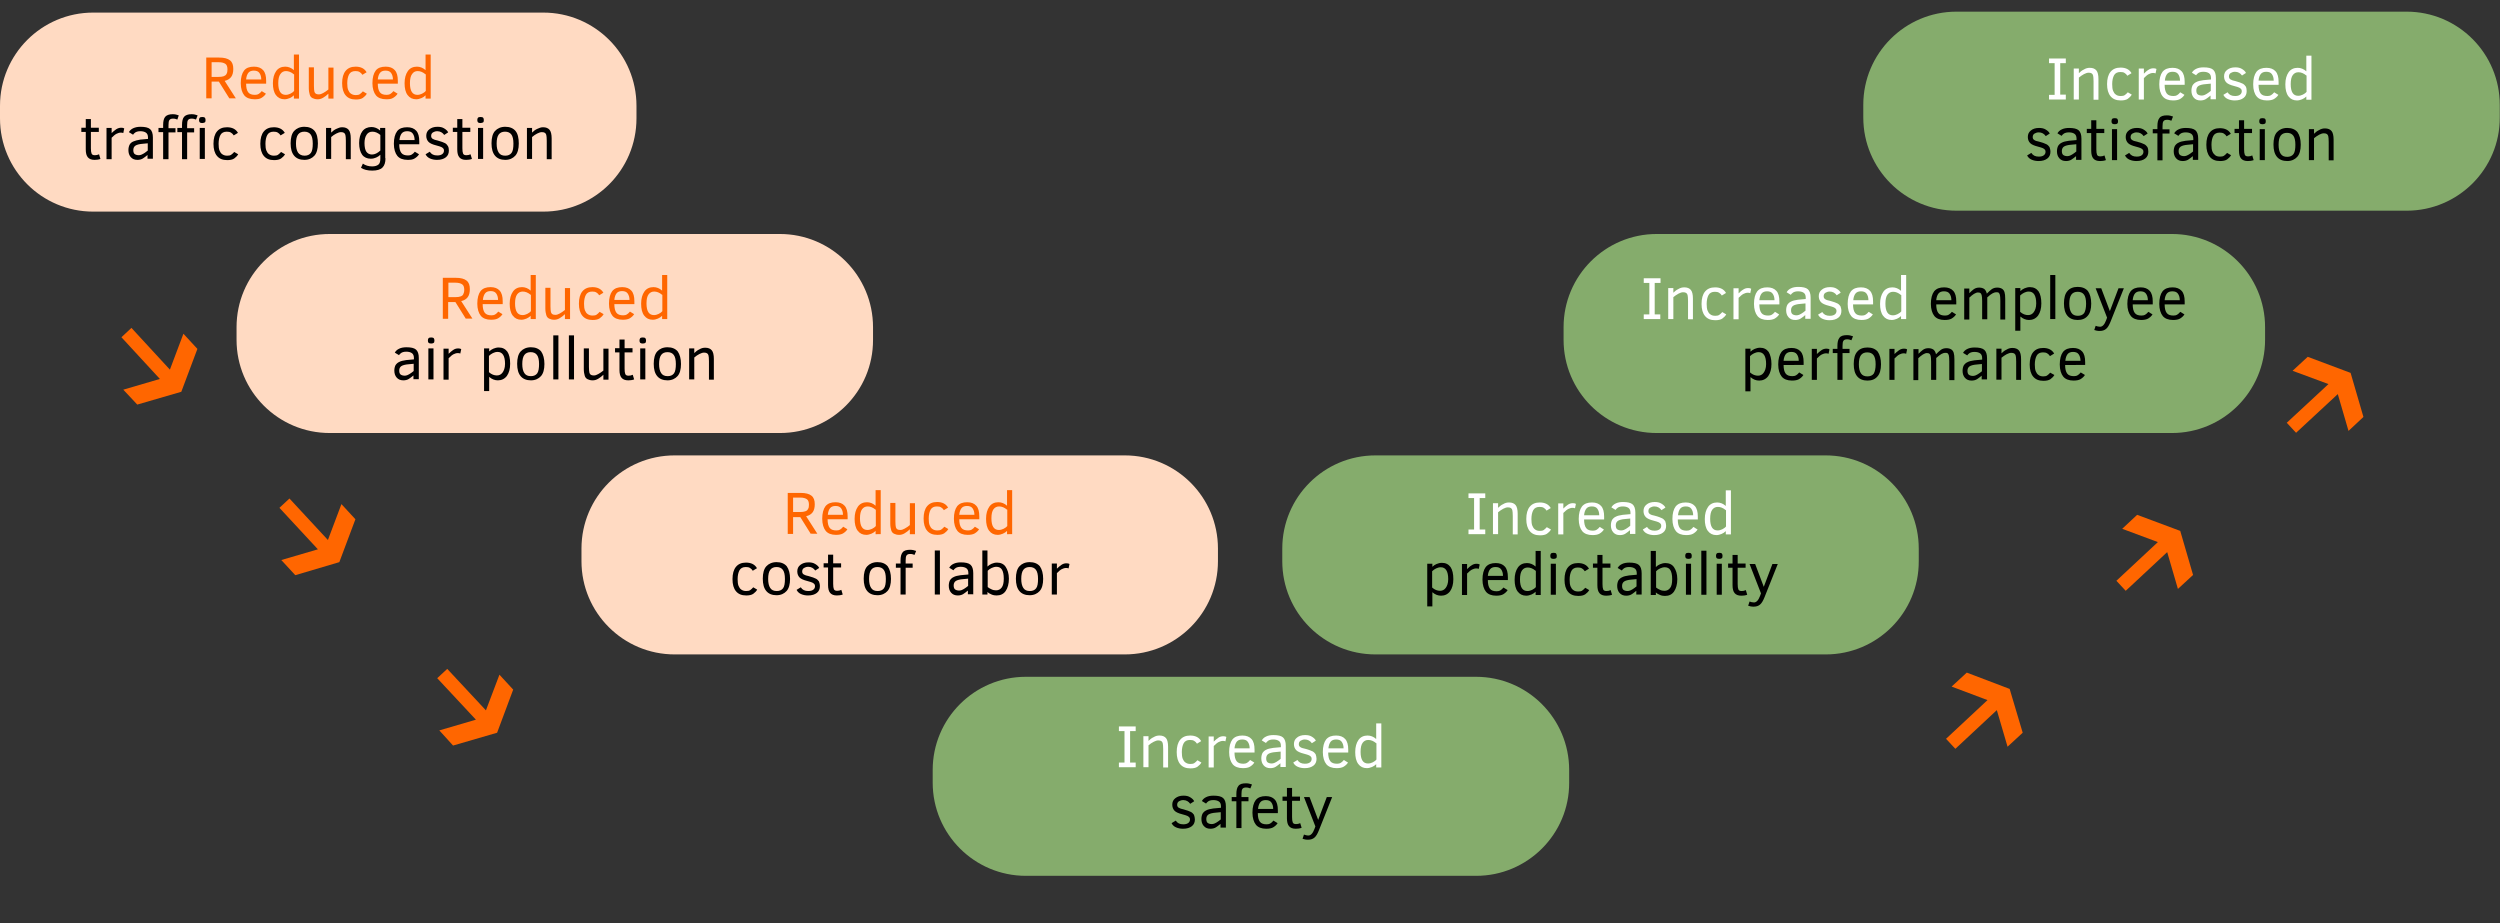 <svg xmlns="http://www.w3.org/2000/svg" xmlns:xlink="http://www.w3.org/1999/xlink" id="Layer_1" x="0px" y="0px" viewBox="0 0 1072.7 396.2" style="enable-background:new 0 0 1072.7 396.2;" xml:space="preserve"><rect x="0" y="0" width="1072.7" height="396.2" fill="#333333" stroke="none"/><style type="text/css">	.st0{fill:#FFDAC2;}	.st1{fill:#85AC6C;}	.st2{fill:#FF6600;}	.st3{fill:#FFFFFF;}</style><path class="st0" d="M233.1,90.8H40c-22.1,0-40-17.9-40-40l0-5.4c0-22.1,17.9-40,40-40h193.1c22.1,0,40,17.9,40,40v5.4 C273.1,72.9,255.2,90.8,233.1,90.8z"></path><path class="st0" d="M334.7,185.8H141.5c-22.1,0-40-17.9-40-40v-5.4c0-22.1,17.9-40,40-40h193.1c22.1,0,40,17.9,40,40v5.4 C374.7,167.9,356.7,185.8,334.7,185.8z"></path><path class="st0" d="M482.6,280.8H289.5c-22.1,0-40-17.9-40-40v-5.4c0-22.1,17.9-40,40-40h193.1c22.1,0,40,17.9,40,40v5.4 C522.6,262.9,504.7,280.8,482.6,280.8z"></path><path class="st1" d="M783.4,280.8H590.2c-22.1,0-40-17.9-40-40v-5.4c0-22.1,17.9-40,40-40h193.1c22.1,0,40,17.9,40,40v5.4 C823.4,262.9,805.4,280.8,783.4,280.8z"></path><path class="st1" d="M1032.7,90.4H839.5c-22.1,0-40-17.9-40-40V45c0-22.1,17.9-40,40-40h193.1c22.1,0,40,17.9,40,40v5.4 C1072.7,72.5,1054.7,90.4,1032.7,90.4z"></path><path class="st1" d="M931.9,185.8h-221c-22.1,0-40-17.9-40-40v-5.4c0-22.1,17.9-40,40-40h221c22.1,0,40,17.9,40,40v5.4 C971.9,167.9,954,185.8,931.9,185.8z"></path><g>	<path class="st2" d="M98.4,42.2l-4.5-7.2h-3.1v7.2h-2.3V24.7h5.5c2.2,0,3.7,0.4,4.7,1.2s1.4,2,1.4,3.7c0,1.4-0.3,2.6-0.9,3.4  s-1.5,1.4-2.8,1.7l4.8,7.5H98.4z M97.6,29.8c0-1.2-0.3-2-0.9-2.4s-1.5-0.7-2.8-0.7h-3.1V33h2.9c1,0,1.8-0.1,2.3-0.3s1-0.5,1.2-1  C97.5,31.2,97.6,30.6,97.6,29.8z"></path>	<path class="st2" d="M105.6,35.8c0,1.8,0.3,3,0.9,3.8s1.6,1.1,2.9,1.1c0.6,0,1.1-0.1,1.6-0.4s0.9-0.7,1.3-1.2l1.8,1.1  c-0.5,0.8-1.1,1.3-1.9,1.8s-1.7,0.6-3,0.6c-2,0-3.5-0.6-4.4-1.7s-1.5-2.9-1.5-5.2c0-2.4,0.5-4.2,1.4-5.4s2.4-1.7,4.3-1.7  c1.7,0,3,0.5,3.9,1.5s1.3,2.5,1.3,4.6v1.2H105.6z M112.1,34.1c0-1.2-0.3-2.1-0.8-2.8c-0.5-0.7-1.3-1-2.4-1c-1,0-1.8,0.3-2.3,0.9  s-0.9,1.6-1,2.9H112.1z"></path>	<path class="st2" d="M126.1,42.2v-1.3c-0.5,0.5-1.1,0.9-1.8,1.2s-1.5,0.5-2.2,0.5c-1.6,0-2.8-0.6-3.7-1.8s-1.3-2.9-1.3-5.1  c0-2.2,0.5-3.9,1.4-5.2s2.3-1.9,3.9-1.9c1.3,0,2.6,0.5,3.7,1.5v-6.7h2.2v18.9H126.1z M126.1,31.9c-1.2-1-2.3-1.4-3.4-1.4  c-1,0-1.8,0.4-2.4,1.3c-0.6,0.8-0.9,2.1-0.9,3.9c0,3.4,1.1,5,3.2,5c0.7,0,1.4-0.2,2-0.5s1.2-0.7,1.6-1.2V31.9z"></path>	<path class="st2" d="M140.9,42.2v-2c-0.7,0.7-1.4,1.2-2.2,1.7s-1.6,0.7-2.4,0.7c-0.9,0-1.6-0.2-2.2-0.5s-1-0.8-1.2-1.5  s-0.4-1.6-0.4-2.8v-8.9h2.2v7.9c0,1.3,0.1,2.1,0.2,2.5s0.3,0.7,0.6,0.9s0.7,0.3,1.3,0.3s1.2-0.2,1.9-0.6s1.5-0.9,2.2-1.5v-9.4h2.2  v13.3H140.9z"></path>	<path class="st2" d="M157.4,40.2c-0.4,0.7-1,1.3-1.7,1.8s-1.8,0.7-3,0.7c-2,0-3.4-0.6-4.4-1.8s-1.5-2.9-1.5-5.2s0.5-4.1,1.5-5.3  s2.4-1.8,4.3-1.8c2.2,0,3.8,0.8,4.7,2.4l-1.8,1.1c-0.3-0.5-0.7-0.9-1.2-1.2s-1-0.4-1.8-0.4c-1.3,0-2.2,0.5-2.7,1.4  c-0.5,0.9-0.8,2.2-0.8,3.8c0,1.2,0.1,2.2,0.4,2.9s0.6,1.2,1.2,1.6s1.2,0.6,2.1,0.6c0.7,0,1.3-0.1,1.7-0.4s0.9-0.7,1.3-1.2  L157.4,40.2z"></path>	<path class="st2" d="M162.1,35.8c0,1.8,0.3,3,0.9,3.8s1.6,1.1,2.9,1.1c0.6,0,1.1-0.1,1.6-0.4s0.9-0.7,1.3-1.2l1.8,1.1  c-0.5,0.8-1.1,1.3-1.9,1.8s-1.7,0.6-3,0.6c-2,0-3.5-0.6-4.4-1.7s-1.5-2.9-1.5-5.2c0-2.4,0.5-4.2,1.4-5.4s2.4-1.7,4.3-1.7  c1.7,0,3,0.5,3.9,1.5s1.3,2.5,1.3,4.6v1.2H162.1z M168.6,34.1c0-1.2-0.3-2.1-0.8-2.8c-0.5-0.7-1.3-1-2.4-1c-1,0-1.8,0.3-2.3,0.9  s-0.9,1.6-1,2.9H168.6z"></path>	<path class="st2" d="M182.6,42.2v-1.3c-0.5,0.5-1.1,0.9-1.8,1.2s-1.5,0.5-2.2,0.5c-1.6,0-2.8-0.6-3.7-1.8s-1.3-2.9-1.3-5.1  c0-2.2,0.5-3.9,1.4-5.2s2.3-1.9,3.9-1.9c1.3,0,2.6,0.5,3.7,1.5v-6.7h2.2v18.9H182.6z M182.6,31.9c-1.2-1-2.3-1.4-3.4-1.4  c-1,0-1.8,0.4-2.4,1.3c-0.6,0.8-0.9,2.1-0.9,3.9c0,3.4,1.1,5,3.2,5c0.7,0,1.4-0.2,2-0.5s1.2-0.7,1.6-1.2V31.9z"></path>	<path d="M43.1,68.2c-0.8,0.3-1.7,0.4-2.5,0.4c-1.4,0-2.3-0.4-2.9-1.1s-0.9-1.8-0.9-3.4v-7.5h-1.9v-1.8h1.9v-3.7h2.2v3.7h3.4v1.8  h-3.4v7c0,1.1,0.1,1.8,0.3,2.3s0.7,0.7,1.4,0.7c0.6,0,1.2-0.1,1.8-0.4L43.1,68.2z"></path>	<path d="M52.9,57.1c-0.2-0.1-0.6-0.2-1-0.2c-0.7,0-1.3,0.2-1.9,0.5s-1.3,0.9-2.1,1.7v9.2h-2.2V54.9h2.2v2.2  c0.6-0.6,1.3-1.2,1.9-1.6s1.4-0.7,2.2-0.7c0.6,0,1,0.1,1.3,0.3L52.9,57.1z"></path>	<path d="M63.3,68.2v-1.7c-0.7,0.6-1.4,1.1-2,1.5s-1.5,0.6-2.3,0.6c-1.3,0-2.2-0.4-2.9-1.2s-1-1.8-1-3c0-0.9,0.2-1.7,0.5-2.3  s0.9-1.1,1.6-1.4s1.7-0.6,3-0.8l3.3-0.3v-0.6c0-1-0.3-1.7-0.9-2.1s-1.4-0.6-2.4-0.6c-0.9,0-1.6,0.2-2.1,0.5s-0.8,0.7-1,1l-1.8-1.1  c0.4-0.7,1-1.3,1.9-1.7s1.9-0.6,3.1-0.6c1.9,0,3.3,0.3,4.1,1c0.8,0.7,1.2,1.9,1.2,3.6v9.1H63.3z M63.3,61.5l-2.1,0.2  c-1.4,0.1-2.5,0.4-3.1,0.8s-0.9,1.1-0.9,1.9c0,0.8,0.2,1.4,0.6,1.7s1,0.5,1.8,0.5c0.3,0,0.7-0.1,1-0.2s0.6-0.3,1-0.5  s0.6-0.4,0.9-0.6s0.6-0.5,0.9-0.7V61.5z"></path>	<path d="M76.1,51.3c-0.2-0.1-0.6-0.2-0.9-0.3s-0.7-0.1-1-0.1c-0.7,0-1.2,0.2-1.5,0.6s-0.4,1.1-0.4,2.2v1.3h3v1.8h-3v11.5H70V56.7  h-2v-1.8h2v-1.3c0-1.6,0.3-2.8,0.9-3.5s1.7-1.1,3.2-1.1c1,0,1.8,0.2,2.6,0.5L76.1,51.3z M84.1,51.3c-0.2-0.1-0.6-0.2-0.9-0.3  s-0.7-0.1-1-0.1c-0.7,0-1.2,0.2-1.5,0.6s-0.4,1.1-0.4,2.2v1.3h3v1.8h-3v11.5h-2.2V56.7h-2v-1.8h2v-1.3c0-1.6,0.3-2.8,0.9-3.5  s1.7-1.1,3.2-1.1c1,0,1.8,0.2,2.6,0.5L84.1,51.3z M88.2,51.5c0,0.5-0.1,0.9-0.3,1s-0.6,0.3-1.1,0.3c-0.5,0-0.9-0.1-1.1-0.3  s-0.3-0.6-0.3-1c0-0.4,0.1-0.8,0.3-1s0.6-0.3,1.1-0.3c0.5,0,0.9,0.1,1.1,0.3S88.2,51.1,88.2,51.5z M85.7,68.2V54.9h2.2v13.3H85.7z"></path>	<path d="M102.2,66.2c-0.4,0.7-1,1.3-1.7,1.8s-1.8,0.7-3,0.7c-2,0-3.4-0.6-4.4-1.8s-1.5-2.9-1.5-5.2s0.5-4.1,1.5-5.3  s2.4-1.8,4.3-1.8c2.2,0,3.8,0.8,4.7,2.4l-1.8,1.1c-0.3-0.5-0.7-0.9-1.2-1.2s-1-0.4-1.8-0.4c-1.3,0-2.2,0.5-2.7,1.4  s-0.8,2.2-0.8,3.8c0,1.2,0.1,2.2,0.4,2.9s0.6,1.2,1.2,1.6s1.2,0.6,2.1,0.6c0.7,0,1.3-0.1,1.7-0.4s0.9-0.7,1.3-1.2L102.2,66.2z"></path>	<path d="M122.3,66.2c-0.4,0.7-1,1.3-1.7,1.8s-1.8,0.7-3,0.7c-2,0-3.4-0.6-4.4-1.8s-1.5-2.9-1.5-5.2s0.5-4.1,1.5-5.3  s2.4-1.8,4.3-1.8c2.2,0,3.8,0.8,4.7,2.4l-1.8,1.1c-0.3-0.5-0.7-0.9-1.2-1.2s-1-0.4-1.8-0.4c-1.3,0-2.2,0.5-2.7,1.4  s-0.8,2.2-0.8,3.8c0,1.2,0.1,2.2,0.4,2.9s0.6,1.2,1.2,1.6s1.2,0.6,2.1,0.6c0.7,0,1.3-0.1,1.7-0.4s0.9-0.7,1.3-1.2L122.3,66.2z"></path>	<path d="M136.4,61.6c0,2.3-0.5,4.1-1.5,5.2s-2.4,1.8-4.3,1.8s-3.4-0.6-4.4-1.8s-1.5-2.9-1.5-5.3c0-2.4,0.5-4.2,1.5-5.3  s2.5-1.8,4.4-1.8c1.9,0,3.4,0.6,4.4,1.8S136.4,59.3,136.4,61.6z M134.2,61.6c0-1.8-0.3-3.1-0.9-3.9s-1.5-1.2-2.7-1.2  c-1.2,0-2.1,0.4-2.7,1.2c-0.6,0.8-0.9,2.1-0.9,3.9c0,1.7,0.3,3,0.9,3.9c0.6,0.8,1.5,1.3,2.8,1.3c1.2,0,2.1-0.4,2.7-1.2  S134.2,63.4,134.2,61.6z"></path>	<path d="M148.4,68.2v-7.8c0-1.3-0.1-2.1-0.2-2.5s-0.3-0.7-0.6-0.9s-0.7-0.3-1.3-0.3c-0.6,0-1.2,0.2-2,0.6s-1.5,0.9-2.2,1.5v9.4  h-2.2V54.9h2.2v2c0.6-0.6,1.3-1.2,2.2-1.6s1.6-0.7,2.5-0.7c1.3,0,2.2,0.4,2.8,1.1s0.9,2,0.9,3.7v8.9H148.4z"></path>	<path d="M165.4,67.9c0,1.8-0.4,3.1-1.3,4s-2.4,1.3-4.4,1.3c-2,0-3.6-0.4-4.8-1.2l0.8-1.8c1.1,0.8,2.5,1.2,4,1.2  c1.2,0,2.1-0.3,2.7-0.8s0.8-1.4,0.8-2.6v-1.6c-0.5,0.5-1.1,0.9-1.8,1.2s-1.4,0.5-2.3,0.5c-1.6,0-2.9-0.6-3.7-1.7s-1.3-2.8-1.3-5  c0-2.2,0.5-3.9,1.4-5.1s2.3-1.8,3.9-1.8c1.3,0,2.6,0.5,3.7,1.5v-1.1h2.2V67.9z M163.2,57.9c-1.2-1-2.3-1.4-3.4-1.4  c-1.1,0-1.9,0.4-2.5,1.3s-0.9,2.1-0.9,3.6c0,1.7,0.3,3,0.8,3.7s1.3,1.2,2.4,1.2c1.2,0,2.4-0.6,3.6-1.7V57.9z"></path>	<path d="M171.3,61.8c0,1.8,0.3,3,0.9,3.8s1.6,1.1,2.9,1.1c0.6,0,1.1-0.1,1.6-0.4s0.9-0.7,1.3-1.2l1.8,1.1c-0.5,0.8-1.1,1.3-1.9,1.8  s-1.7,0.6-3,0.6c-2,0-3.5-0.6-4.4-1.7s-1.5-2.9-1.5-5.2c0-2.4,0.5-4.2,1.4-5.4s2.4-1.7,4.3-1.7c1.7,0,3,0.5,3.9,1.5  s1.3,2.5,1.3,4.6v1.2H171.3z M177.9,60.1c0-1.2-0.3-2.1-0.8-2.8s-1.3-1-2.4-1c-1,0-1.8,0.3-2.3,0.9s-0.9,1.6-1,2.9H177.9z"></path>	<path d="M192.6,64.6c0,1.2-0.4,2.2-1.3,2.9s-2.1,1.1-3.8,1.1c-1.1,0-2.1-0.2-3-0.6s-1.5-1-1.9-1.8l1.8-1.1c0.7,1.1,1.7,1.6,3.2,1.6  c1,0,1.7-0.2,2.2-0.6s0.7-0.9,0.7-1.5c0-0.4-0.1-0.7-0.3-0.9s-0.4-0.4-0.8-0.6s-1.1-0.4-2.2-0.7c-1.6-0.4-2.7-0.9-3.3-1.5  s-1-1.5-1-2.6c0-1.2,0.4-2.1,1.3-2.8s2-1.1,3.5-1.1c1.2,0,2.1,0.2,2.9,0.7s1.4,1,1.7,1.7l-1.7,1.1c-0.7-1-1.7-1.6-3-1.6  c-0.7,0-1.3,0.2-1.8,0.5s-0.8,0.8-0.8,1.5c0,0.6,0.2,1,0.7,1.3s1.1,0.5,2.1,0.7c1.5,0.4,2.5,0.8,3.1,1.1s1,0.8,1.3,1.3  S192.6,63.9,192.6,64.6z"></path>	<path d="M202.5,68.2c-0.8,0.3-1.7,0.4-2.5,0.4c-1.4,0-2.3-0.4-2.9-1.1s-0.9-1.8-0.9-3.4v-7.5h-1.9v-1.8h1.9v-3.7h2.2v3.7h3.4v1.8  h-3.4v7c0,1.1,0.1,1.8,0.3,2.3s0.7,0.7,1.4,0.7c0.6,0,1.2-0.1,1.8-0.4L202.5,68.2z"></path>	<path d="M207.6,51.5c0,0.5-0.1,0.9-0.3,1s-0.6,0.3-1.1,0.3c-0.5,0-0.9-0.1-1.1-0.3s-0.3-0.6-0.3-1c0-0.4,0.1-0.8,0.3-1  s0.6-0.3,1.1-0.3c0.5,0,0.9,0.1,1.1,0.3S207.6,51.1,207.6,51.5z M205.1,68.2V54.9h2.2v13.3H205.1z"></path>	<path d="M222.6,61.6c0,2.3-0.5,4.1-1.5,5.2s-2.4,1.8-4.3,1.8s-3.4-0.6-4.4-1.8s-1.5-2.9-1.5-5.3c0-2.4,0.5-4.2,1.5-5.3  s2.5-1.8,4.4-1.8c1.9,0,3.4,0.6,4.4,1.8S222.6,59.3,222.6,61.6z M220.3,61.6c0-1.8-0.3-3.1-0.9-3.9s-1.5-1.2-2.7-1.2  c-1.2,0-2.1,0.4-2.7,1.2s-0.9,2.1-0.9,3.9c0,1.7,0.3,3,0.9,3.9s1.5,1.3,2.8,1.3c1.2,0,2.1-0.4,2.7-1.2S220.3,63.4,220.3,61.6z"></path>	<path d="M234.6,68.2v-7.8c0-1.3-0.1-2.1-0.2-2.5s-0.3-0.7-0.6-0.9s-0.7-0.3-1.3-0.3c-0.6,0-1.2,0.2-2,0.6s-1.5,0.9-2.2,1.5v9.4  h-2.2V54.9h2.2v2c0.6-0.6,1.3-1.2,2.2-1.6s1.6-0.7,2.5-0.7c1.3,0,2.2,0.4,2.8,1.1s0.9,2,0.9,3.7v8.9H234.6z"></path></g><g>	<path class="st2" d="M199.9,136.8l-4.5-7.2h-3.1v7.2H190v-17.6h5.5c2.2,0,3.7,0.4,4.7,1.2s1.4,2,1.4,3.7c0,1.4-0.3,2.6-0.9,3.4  c-0.6,0.8-1.5,1.4-2.8,1.7l4.8,7.5H199.9z M199.2,124.4c0-1.2-0.3-2-0.9-2.4c-0.6-0.4-1.5-0.7-2.8-0.7h-3.1v6.2h2.9  c1,0,1.8-0.1,2.3-0.3c0.6-0.2,1-0.5,1.2-1C199,125.8,199.2,125.2,199.2,124.4z"></path>	<path class="st2" d="M207.1,130.4c0,1.8,0.3,3,0.9,3.8c0.6,0.8,1.6,1.1,2.9,1.1c0.6,0,1.1-0.1,1.6-0.4c0.4-0.2,0.9-0.7,1.3-1.2  l1.8,1.1c-0.5,0.8-1.1,1.3-1.9,1.8c-0.7,0.4-1.7,0.6-3,0.6c-2,0-3.5-0.6-4.4-1.7s-1.5-2.9-1.5-5.2c0-2.4,0.5-4.2,1.4-5.4  c1-1.2,2.4-1.7,4.3-1.7c1.7,0,3,0.5,3.9,1.5c0.9,1,1.3,2.5,1.3,4.6v1.2H207.1z M213.7,128.7c0-1.2-0.3-2.1-0.8-2.8s-1.3-1-2.4-1  c-1,0-1.8,0.3-2.3,0.9c-0.5,0.6-0.9,1.6-1,2.9H213.7z"></path>	<path class="st2" d="M227.7,136.8v-1.3c-0.5,0.5-1.1,0.9-1.8,1.2s-1.5,0.5-2.2,0.5c-1.6,0-2.8-0.6-3.7-1.8  c-0.9-1.2-1.3-2.9-1.3-5.1c0-2.2,0.5-3.9,1.4-5.2s2.3-1.9,3.9-1.9c1.3,0,2.6,0.5,3.7,1.5v-6.7h2.2v18.9H227.7z M227.7,126.5  c-1.2-1-2.3-1.4-3.4-1.4c-1,0-1.8,0.4-2.4,1.2c-0.6,0.8-0.9,2.1-0.9,3.9c0,3.4,1.1,5,3.2,5c0.7,0,1.4-0.2,2-0.5s1.2-0.7,1.6-1.2  V126.5z"></path>	<path class="st2" d="M242.4,136.8v-2c-0.7,0.7-1.4,1.2-2.2,1.7c-0.8,0.5-1.6,0.7-2.4,0.7c-0.9,0-1.6-0.2-2.2-0.5  c-0.6-0.3-1-0.8-1.2-1.5c-0.2-0.7-0.4-1.6-0.4-2.8v-8.9h2.2v7.9c0,1.3,0.1,2.1,0.2,2.5s0.3,0.7,0.6,0.9c0.3,0.2,0.7,0.3,1.3,0.3  s1.2-0.2,1.9-0.6c0.7-0.4,1.5-0.9,2.2-1.5v-9.4h2.2v13.3H242.4z"></path>	<path class="st2" d="M259,134.8c-0.4,0.7-1,1.3-1.7,1.8c-0.7,0.5-1.8,0.7-3,0.7c-2,0-3.4-0.6-4.4-1.8c-1-1.2-1.5-2.9-1.5-5.2  c0-2.3,0.5-4.1,1.5-5.3c1-1.2,2.4-1.8,4.3-1.8c2.2,0,3.8,0.8,4.7,2.4l-1.8,1.1c-0.3-0.5-0.7-0.9-1.2-1.2s-1-0.4-1.8-0.4  c-1.3,0-2.2,0.5-2.7,1.4c-0.5,0.9-0.8,2.2-0.8,3.8c0,1.2,0.1,2.2,0.4,2.9s0.6,1.2,1.2,1.6s1.2,0.6,2.1,0.6c0.7,0,1.3-0.1,1.7-0.4  c0.4-0.3,0.9-0.7,1.3-1.2L259,134.8z"></path>	<path class="st2" d="M263.6,130.4c0,1.8,0.3,3,0.9,3.8c0.6,0.8,1.6,1.1,2.9,1.1c0.6,0,1.1-0.1,1.6-0.4c0.4-0.2,0.9-0.7,1.3-1.2  l1.8,1.1c-0.5,0.8-1.1,1.3-1.9,1.8c-0.7,0.4-1.7,0.6-3,0.6c-2,0-3.5-0.6-4.4-1.7s-1.5-2.9-1.5-5.2c0-2.4,0.5-4.2,1.4-5.4  c1-1.2,2.4-1.7,4.3-1.7c1.7,0,3,0.5,3.9,1.5c0.9,1,1.3,2.5,1.3,4.6v1.2H263.6z M270.1,128.7c0-1.2-0.3-2.1-0.8-2.8s-1.3-1-2.4-1  c-1,0-1.8,0.3-2.3,0.9c-0.5,0.6-0.9,1.6-1,2.9H270.1z"></path>	<path class="st2" d="M284.1,136.8v-1.3c-0.5,0.5-1.1,0.9-1.8,1.2s-1.5,0.5-2.2,0.5c-1.6,0-2.8-0.6-3.7-1.8  c-0.9-1.2-1.3-2.9-1.3-5.1c0-2.2,0.5-3.9,1.4-5.2s2.3-1.9,3.9-1.9c1.3,0,2.6,0.5,3.7,1.5v-6.7h2.2v18.9H284.1z M284.1,126.5  c-1.2-1-2.3-1.4-3.4-1.4c-1,0-1.8,0.4-2.4,1.2c-0.6,0.8-0.9,2.1-0.9,3.9c0,3.4,1.1,5,3.2,5c0.7,0,1.4-0.2,2-0.5s1.2-0.7,1.6-1.2  V126.5z"></path>	<path d="M177.4,162.8v-1.7c-0.7,0.6-1.4,1.1-2,1.5s-1.5,0.6-2.3,0.6c-1.3,0-2.2-0.4-2.9-1.2c-0.7-0.8-1-1.8-1-3  c0-0.9,0.2-1.7,0.5-2.3c0.4-0.6,0.9-1.1,1.6-1.4c0.7-0.4,1.7-0.6,3-0.8l3.3-0.3v-0.6c0-1-0.3-1.7-0.9-2.1s-1.4-0.6-2.4-0.6  c-0.9,0-1.6,0.2-2.1,0.5s-0.8,0.7-1,1l-1.8-1.1c0.4-0.7,1-1.3,1.9-1.7c0.8-0.4,1.9-0.6,3.1-0.6c1.9,0,3.3,0.3,4.1,1  s1.2,1.9,1.2,3.6v9.1H177.4z M177.4,156.1l-2.1,0.2c-1.4,0.1-2.5,0.4-3.1,0.8c-0.6,0.4-0.9,1.1-0.9,1.9c0,0.8,0.2,1.4,0.6,1.7  s1,0.5,1.8,0.5c0.3,0,0.7-0.1,1-0.2c0.3-0.1,0.6-0.3,1-0.5c0.3-0.2,0.6-0.4,0.9-0.6c0.3-0.2,0.6-0.5,0.9-0.7V156.1z"></path>	<path d="M186.4,146.1c0,0.5-0.1,0.9-0.3,1c-0.2,0.2-0.6,0.3-1.1,0.3c-0.5,0-0.9-0.1-1.1-0.3s-0.3-0.5-0.3-1c0-0.4,0.1-0.8,0.3-1  c0.2-0.2,0.6-0.3,1.1-0.3c0.5,0,0.9,0.1,1.1,0.3C186.3,145.3,186.4,145.7,186.4,146.1z M183.8,162.8v-13.3h2.2v13.3H183.8z"></path>	<path d="M197.5,151.7c-0.2-0.1-0.6-0.2-1-0.2c-0.7,0-1.3,0.2-1.9,0.5c-0.6,0.3-1.3,0.9-2.1,1.7v9.2h-2.2v-13.3h2.2v2.2  c0.6-0.6,1.3-1.2,1.9-1.6c0.7-0.5,1.4-0.7,2.2-0.7c0.6,0,1,0.1,1.3,0.3L197.5,151.7z"></path>	<path d="M218.9,156.1c0,2.2-0.5,3.9-1.4,5.2c-1,1.3-2.3,1.9-3.9,1.9c-1.3,0-2.6-0.5-3.7-1.5v6.1h-2.2v-18.3h2.2v1.3  c0.5-0.5,1.1-0.9,1.8-1.2s1.5-0.5,2.3-0.5c1.6,0,2.8,0.6,3.7,1.8C218.5,152.1,218.9,153.8,218.9,156.1z M216.7,156.1  c0-3.4-1.1-5.1-3.2-5.1c-0.7,0-1.4,0.2-2,0.5s-1.2,0.7-1.7,1.2v7c1.1,1,2.3,1.4,3.4,1.4c1,0,1.8-0.4,2.4-1.2  S216.7,157.9,216.7,156.1z"></path>	<path d="M233.6,156.2c0,2.3-0.5,4.1-1.5,5.2s-2.4,1.8-4.3,1.8s-3.4-0.6-4.4-1.8c-1-1.2-1.5-2.9-1.5-5.3c0-2.4,0.5-4.2,1.5-5.3  s2.5-1.8,4.4-1.8c1.9,0,3.4,0.6,4.4,1.8C233.1,152.1,233.6,153.9,233.6,156.2z M231.3,156.2c0-1.8-0.3-3.1-0.9-3.9  s-1.5-1.2-2.7-1.2c-1.2,0-2.1,0.4-2.7,1.2c-0.6,0.8-0.9,2.1-0.9,3.9c0,1.7,0.3,3,0.9,3.9s1.5,1.3,2.8,1.3c1.2,0,2.1-0.4,2.7-1.2  S231.3,157.9,231.3,156.2z"></path>	<path d="M237.4,162.8v-18.9h2.2v18.9H237.4z"></path>	<path d="M244.1,162.8v-18.9h2.2v18.9H244.1z"></path>	<path d="M258.9,162.8v-2c-0.7,0.7-1.4,1.2-2.2,1.7c-0.8,0.5-1.6,0.7-2.4,0.7c-0.9,0-1.6-0.2-2.2-0.5c-0.6-0.3-1-0.8-1.2-1.5  c-0.2-0.7-0.4-1.6-0.4-2.8v-8.9h2.2v7.9c0,1.3,0.1,2.1,0.2,2.5s0.3,0.7,0.6,0.9c0.3,0.2,0.7,0.3,1.3,0.3s1.2-0.2,1.9-0.6  c0.7-0.4,1.5-0.9,2.2-1.5v-9.4h2.2v13.3H258.9z"></path>	<path d="M272.1,162.8c-0.8,0.3-1.7,0.4-2.5,0.4c-1.4,0-2.3-0.4-2.9-1.1s-0.9-1.8-0.9-3.4v-7.5h-1.9v-1.8h1.9v-3.7h2.2v3.7h3.4v1.8  h-3.4v7c0,1.1,0.1,1.8,0.3,2.3s0.7,0.7,1.4,0.7c0.6,0,1.2-0.1,1.8-0.4L272.1,162.8z"></path>	<path d="M277.2,146.1c0,0.5-0.1,0.9-0.3,1c-0.2,0.2-0.6,0.3-1.1,0.3c-0.5,0-0.9-0.1-1.1-0.3s-0.3-0.5-0.3-1c0-0.4,0.1-0.8,0.3-1  c0.2-0.2,0.6-0.3,1.1-0.3c0.5,0,0.9,0.1,1.1,0.3C277.1,145.3,277.2,145.7,277.2,146.1z M274.7,162.8v-13.3h2.2v13.3H274.7z"></path>	<path d="M292.2,156.2c0,2.3-0.5,4.1-1.5,5.2s-2.4,1.8-4.3,1.8s-3.4-0.6-4.4-1.8c-1-1.2-1.5-2.9-1.5-5.3c0-2.4,0.5-4.2,1.5-5.3  s2.5-1.8,4.4-1.8c1.9,0,3.4,0.6,4.4,1.8C291.7,152.1,292.2,153.9,292.2,156.2z M290,156.2c0-1.8-0.3-3.1-0.9-3.9s-1.5-1.2-2.7-1.2  c-1.2,0-2.1,0.4-2.7,1.2c-0.6,0.8-0.9,2.1-0.9,3.9c0,1.7,0.3,3,0.9,3.9s1.5,1.3,2.8,1.3c1.2,0,2.1-0.4,2.7-1.2S290,157.9,290,156.2  z"></path>	<path d="M304.2,162.8V155c0-1.3-0.1-2.1-0.2-2.5s-0.3-0.7-0.6-0.9c-0.3-0.2-0.7-0.3-1.3-0.3c-0.6,0-1.2,0.2-2,0.6s-1.5,0.9-2.2,1.5  v9.4h-2.2v-13.3h2.2v2c0.6-0.6,1.3-1.2,2.2-1.6c0.8-0.5,1.6-0.7,2.5-0.7c1.3,0,2.2,0.4,2.8,1.1c0.6,0.7,0.9,2,0.9,3.7v8.9H304.2z"></path></g><g>	<path class="st2" d="M347.9,229.1l-4.5-7.2h-3.1v7.2H338v-17.6h5.5c2.2,0,3.7,0.4,4.7,1.2s1.4,2,1.4,3.7c0,1.4-0.3,2.6-0.9,3.4  s-1.5,1.4-2.8,1.7l4.8,7.5H347.9z M347.1,216.6c0-1.2-0.3-2-0.9-2.4c-0.6-0.4-1.5-0.7-2.8-0.7h-3.1v6.2h2.9c1,0,1.8-0.1,2.3-0.3  c0.6-0.2,1-0.5,1.2-1C347,218,347.1,217.4,347.1,216.6z"></path>	<path class="st2" d="M355.1,222.7c0,1.8,0.3,3,0.9,3.8c0.6,0.8,1.6,1.1,2.9,1.1c0.6,0,1.1-0.1,1.6-0.4c0.4-0.2,0.9-0.7,1.3-1.2  l1.8,1.1c-0.5,0.8-1.1,1.3-1.9,1.8c-0.7,0.4-1.7,0.6-3,0.6c-2,0-3.5-0.6-4.4-1.7s-1.5-2.9-1.5-5.2c0-2.4,0.5-4.2,1.4-5.4  c1-1.2,2.4-1.7,4.3-1.7c1.7,0,3,0.5,3.9,1.5c0.9,1,1.3,2.5,1.3,4.6v1.2H355.1z M361.7,220.9c0-1.2-0.3-2.1-0.8-2.8s-1.3-1-2.4-1  c-1,0-1.8,0.3-2.3,0.9c-0.5,0.6-0.9,1.6-1,2.9H361.7z"></path>	<path class="st2" d="M375.7,229.1v-1.3c-0.5,0.5-1.1,0.9-1.8,1.2s-1.5,0.5-2.2,0.5c-1.6,0-2.8-0.6-3.7-1.8  c-0.9-1.2-1.3-2.9-1.3-5.1c0-2.2,0.5-3.9,1.4-5.2s2.3-1.9,3.9-1.9c1.3,0,2.6,0.5,3.7,1.5v-6.7h2.2v18.9H375.7z M375.7,218.7  c-1.2-1-2.3-1.4-3.4-1.4c-1,0-1.8,0.4-2.4,1.2c-0.6,0.8-0.9,2.1-0.9,3.9c0,3.4,1.1,5,3.2,5c0.7,0,1.4-0.2,2-0.5s1.2-0.7,1.6-1.2  V218.7z"></path>	<path class="st2" d="M390.4,229.1v-2c-0.7,0.7-1.4,1.2-2.2,1.7c-0.8,0.5-1.6,0.7-2.4,0.7c-0.9,0-1.6-0.2-2.2-0.5  c-0.6-0.3-1-0.8-1.2-1.5c-0.2-0.7-0.4-1.6-0.4-2.8v-8.9h2.2v7.9c0,1.3,0.1,2.1,0.2,2.5s0.3,0.7,0.6,0.9c0.3,0.2,0.7,0.3,1.3,0.3  s1.2-0.2,1.9-0.6c0.7-0.4,1.5-0.9,2.2-1.5v-9.4h2.2v13.3H390.4z"></path>	<path class="st2" d="M406.9,227c-0.4,0.7-1,1.3-1.7,1.8c-0.7,0.5-1.8,0.7-3,0.7c-2,0-3.4-0.6-4.4-1.8c-1-1.2-1.5-2.9-1.5-5.2  s0.5-4.1,1.5-5.3c1-1.2,2.4-1.8,4.3-1.8c2.2,0,3.8,0.8,4.7,2.4l-1.8,1.1c-0.3-0.5-0.7-0.9-1.2-1.2s-1-0.4-1.8-0.4  c-1.3,0-2.2,0.5-2.7,1.4c-0.5,0.9-0.8,2.2-0.8,3.8c0,1.2,0.1,2.2,0.4,2.9s0.6,1.2,1.2,1.6s1.2,0.6,2.1,0.6c0.7,0,1.3-0.1,1.7-0.4  c0.4-0.3,0.9-0.7,1.3-1.2L406.9,227z"></path>	<path class="st2" d="M411.6,222.7c0,1.8,0.3,3,0.9,3.8c0.6,0.8,1.6,1.1,2.9,1.1c0.6,0,1.1-0.1,1.6-0.4c0.4-0.2,0.9-0.7,1.3-1.2  l1.8,1.1c-0.5,0.8-1.1,1.3-1.9,1.8c-0.7,0.4-1.7,0.6-3,0.6c-2,0-3.5-0.6-4.4-1.7s-1.5-2.9-1.5-5.2c0-2.4,0.5-4.2,1.4-5.4  c1-1.2,2.4-1.7,4.3-1.7c1.7,0,3,0.5,3.9,1.5c0.9,1,1.3,2.5,1.3,4.6v1.2H411.6z M418.1,220.9c0-1.2-0.3-2.1-0.8-2.8s-1.3-1-2.4-1  c-1,0-1.8,0.3-2.3,0.9c-0.5,0.6-0.9,1.6-1,2.9H418.1z"></path>	<path class="st2" d="M432.1,229.1v-1.3c-0.5,0.5-1.1,0.9-1.8,1.2s-1.5,0.5-2.2,0.5c-1.6,0-2.8-0.6-3.7-1.8  c-0.9-1.2-1.3-2.9-1.3-5.1c0-2.2,0.5-3.9,1.4-5.2s2.3-1.9,3.9-1.9c1.3,0,2.6,0.5,3.7,1.5v-6.7h2.2v18.9H432.1z M432.1,218.7  c-1.2-1-2.3-1.4-3.4-1.4c-1,0-1.8,0.4-2.4,1.2c-0.6,0.8-0.9,2.1-0.9,3.9c0,3.4,1.1,5,3.2,5c0.7,0,1.4-0.2,2-0.5s1.2-0.7,1.6-1.2  V218.7z"></path>	<path d="M324.9,253c-0.4,0.7-1,1.3-1.7,1.8c-0.7,0.5-1.8,0.7-3,0.7c-2,0-3.4-0.6-4.4-1.8c-1-1.2-1.5-2.9-1.5-5.2s0.5-4.1,1.5-5.3  c1-1.2,2.4-1.8,4.3-1.8c2.2,0,3.8,0.8,4.7,2.4l-1.8,1.1c-0.3-0.5-0.7-0.9-1.2-1.2s-1-0.4-1.8-0.4c-1.3,0-2.2,0.5-2.7,1.4  c-0.5,0.9-0.8,2.2-0.8,3.8c0,1.2,0.1,2.2,0.4,2.9s0.6,1.2,1.2,1.6s1.2,0.6,2.1,0.6c0.7,0,1.3-0.1,1.7-0.4c0.4-0.3,0.9-0.7,1.3-1.2  L324.9,253z"></path>	<path d="M339,248.4c0,2.3-0.5,4.1-1.5,5.2s-2.4,1.8-4.3,1.8s-3.4-0.6-4.4-1.8c-1-1.2-1.5-2.9-1.5-5.3c0-2.4,0.5-4.2,1.5-5.3  s2.5-1.8,4.4-1.8c1.9,0,3.4,0.6,4.4,1.8C338.5,244.3,339,246.1,339,248.4z M336.8,248.4c0-1.8-0.3-3.1-0.9-3.9s-1.5-1.2-2.7-1.2  c-1.2,0-2.1,0.4-2.7,1.2c-0.6,0.8-0.9,2.1-0.9,3.9c0,1.7,0.3,3,0.9,3.9s1.5,1.3,2.8,1.3c1.2,0,2.1-0.4,2.7-1.2  S336.8,250.2,336.8,248.4z"></path>	<path d="M351.8,251.5c0,1.2-0.4,2.2-1.3,2.9c-0.9,0.7-2.1,1.1-3.8,1.1c-1.1,0-2.1-0.2-3-0.6c-0.9-0.4-1.5-1-1.9-1.8l1.8-1.1  c0.7,1.1,1.7,1.6,3.2,1.6c1,0,1.7-0.2,2.2-0.6c0.5-0.4,0.7-0.9,0.7-1.5c0-0.4-0.1-0.7-0.3-0.9c-0.2-0.2-0.4-0.4-0.8-0.6  c-0.4-0.2-1.1-0.4-2.2-0.7c-1.6-0.4-2.7-0.9-3.3-1.5s-1-1.5-1-2.6c0-1.2,0.4-2.1,1.3-2.8s2-1.1,3.5-1.1c1.2,0,2.1,0.2,2.9,0.7  s1.4,1,1.7,1.7l-1.7,1.1c-0.7-1-1.7-1.6-3-1.6c-0.7,0-1.3,0.2-1.8,0.5s-0.8,0.8-0.8,1.5c0,0.6,0.2,1,0.7,1.3s1.1,0.5,2.1,0.7  c1.5,0.4,2.5,0.8,3.1,1.1s1,0.8,1.3,1.2C351.6,250.1,351.8,250.7,351.8,251.5z"></path>	<path d="M361.6,255.1c-0.8,0.3-1.7,0.4-2.5,0.4c-1.4,0-2.3-0.4-2.9-1.1s-0.9-1.8-0.9-3.4v-7.5h-1.9v-1.8h1.9V238h2.2v3.7h3.4v1.8  h-3.4v7c0,1.1,0.1,1.8,0.3,2.3s0.7,0.7,1.4,0.7c0.6,0,1.2-0.1,1.8-0.4L361.6,255.1z"></path>	<path d="M382.3,248.4c0,2.3-0.5,4.1-1.5,5.2s-2.4,1.8-4.3,1.8s-3.4-0.6-4.4-1.8c-1-1.2-1.5-2.9-1.5-5.3c0-2.4,0.5-4.2,1.5-5.3  s2.5-1.8,4.4-1.8c1.9,0,3.4,0.6,4.4,1.8C381.8,244.3,382.3,246.1,382.3,248.4z M380.1,248.4c0-1.8-0.3-3.1-0.9-3.9  s-1.5-1.2-2.7-1.2c-1.2,0-2.1,0.4-2.7,1.2c-0.6,0.8-0.9,2.1-0.9,3.9c0,1.7,0.3,3,0.9,3.9s1.5,1.3,2.8,1.3c1.2,0,2.1-0.4,2.7-1.2  S380.1,250.2,380.1,248.4z"></path>	<path d="M392.4,238.1c-0.2-0.1-0.6-0.2-0.9-0.3s-0.7-0.1-1-0.1c-0.7,0-1.2,0.2-1.5,0.6c-0.3,0.4-0.4,1.1-0.4,2.2v1.3h3v1.8h-3v11.5  h-2.2v-11.5h-2v-1.8h2v-1.3c0-1.6,0.3-2.8,0.9-3.5c0.6-0.8,1.7-1.1,3.2-1.1c1,0,1.8,0.2,2.6,0.5L392.4,238.1z"></path>	<path d="M401.1,255.1v-18.9h2.2v18.9H401.1z"></path>	<path d="M415.3,255.1v-1.7c-0.7,0.6-1.4,1.1-2,1.5s-1.5,0.6-2.3,0.6c-1.3,0-2.2-0.4-2.9-1.2c-0.7-0.8-1-1.8-1-3  c0-0.9,0.2-1.7,0.5-2.3c0.4-0.6,0.9-1.1,1.6-1.4c0.7-0.4,1.7-0.6,3-0.8l3.3-0.3v-0.6c0-1-0.3-1.7-0.9-2.1s-1.4-0.6-2.4-0.6  c-0.9,0-1.6,0.2-2.1,0.5s-0.8,0.7-1,1l-1.8-1.1c0.4-0.7,1-1.3,1.9-1.7c0.8-0.4,1.9-0.6,3.1-0.6c1.9,0,3.3,0.3,4.1,1  s1.2,1.9,1.2,3.6v9.1H415.3z M415.3,248.3l-2.1,0.2c-1.4,0.1-2.5,0.4-3.1,0.8c-0.6,0.4-0.9,1.1-0.9,1.9c0,0.8,0.2,1.4,0.6,1.7  s1,0.5,1.8,0.5c0.3,0,0.7-0.1,1-0.2c0.3-0.1,0.6-0.3,1-0.5c0.3-0.2,0.6-0.4,0.9-0.6c0.3-0.2,0.6-0.5,0.9-0.7V248.3z"></path>	<path d="M432.9,248.3c0,2.2-0.5,4-1.4,5.3s-2.2,1.9-3.9,1.9c-0.7,0-1.4-0.1-2.1-0.4s-1.3-0.6-1.8-1.1v1.1h-2.2v-18.9h2.2v6.9  c0.5-0.5,1.1-0.9,1.8-1.2s1.5-0.5,2.3-0.5c1.6,0,2.9,0.6,3.7,1.8S432.9,246.1,432.9,248.3z M430.7,248.3c0-1.8-0.3-3.1-0.8-3.9  s-1.3-1.2-2.4-1.2c-0.7,0-1.3,0.2-2,0.5s-1.2,0.7-1.7,1.2v7c0.5,0.4,1,0.7,1.7,1c0.6,0.3,1.3,0.4,1.9,0.4c1,0,1.8-0.4,2.4-1.2  S430.7,250.1,430.7,248.3z"></path>	<path d="M447.6,248.4c0,2.3-0.5,4.1-1.5,5.2s-2.4,1.8-4.3,1.8s-3.4-0.6-4.4-1.8c-1-1.2-1.5-2.9-1.5-5.3c0-2.4,0.5-4.2,1.5-5.3  s2.5-1.8,4.4-1.8c1.9,0,3.4,0.6,4.4,1.8C447.1,244.3,447.6,246.1,447.6,248.4z M445.4,248.4c0-1.8-0.3-3.1-0.9-3.9  s-1.5-1.2-2.7-1.2c-1.2,0-2.1,0.4-2.7,1.2c-0.6,0.8-0.9,2.1-0.9,3.9c0,1.7,0.3,3,0.9,3.9s1.5,1.3,2.8,1.3c1.2,0,2.1-0.4,2.7-1.2  S445.4,250.2,445.4,248.4z"></path>	<path d="M458.5,243.9c-0.2-0.1-0.6-0.2-1-0.2c-0.7,0-1.3,0.2-1.9,0.5c-0.6,0.3-1.3,0.9-2.1,1.7v9.2h-2.2v-13.3h2.2v2.2  c0.6-0.6,1.3-1.2,1.9-1.6c0.7-0.5,1.4-0.7,2.2-0.7c0.6,0,1,0.1,1.3,0.3L458.5,243.9z"></path></g><g>	<path class="st3" d="M637.3,229.2h-7.2v-2h2.4v-13.5h-2.4v-2h7.2v2h-2.4v13.5h2.4V229.2z"></path>	<path class="st3" d="M649.1,229.2v-7.8c0-1.3-0.1-2.1-0.2-2.5s-0.3-0.7-0.6-0.9c-0.3-0.2-0.7-0.3-1.3-0.3c-0.6,0-1.2,0.2-2,0.6  c-0.7,0.4-1.5,0.9-2.2,1.5v9.4h-2.2v-13.3h2.2v2c0.6-0.6,1.3-1.2,2.2-1.6c0.8-0.5,1.6-0.7,2.5-0.7c1.3,0,2.2,0.4,2.8,1.1  c0.6,0.7,0.9,2,0.9,3.7v8.9H649.1z"></path>	<path class="st3" d="M665.5,227.2c-0.4,0.7-1,1.3-1.7,1.8c-0.7,0.5-1.8,0.7-3,0.7c-2,0-3.4-0.6-4.4-1.8c-1-1.2-1.5-2.9-1.5-5.2  s0.5-4.1,1.5-5.3c1-1.2,2.4-1.8,4.3-1.8c2.2,0,3.8,0.8,4.7,2.4l-1.8,1.1c-0.3-0.5-0.7-0.9-1.2-1.2s-1-0.4-1.8-0.4  c-1.3,0-2.2,0.5-2.7,1.4c-0.5,0.9-0.8,2.2-0.8,3.8c0,1.2,0.1,2.2,0.4,2.9s0.6,1.2,1.2,1.6c0.5,0.4,1.2,0.6,2,0.6  c0.7,0,1.3-0.1,1.7-0.4c0.4-0.3,0.9-0.7,1.3-1.2L665.5,227.2z"></path>	<path class="st3" d="M675.8,218.1c-0.2-0.1-0.6-0.2-1-0.2c-0.7,0-1.3,0.2-1.9,0.5c-0.6,0.3-1.3,0.9-2.1,1.7v9.2h-2.2v-13.3h2.2v2.2  c0.6-0.6,1.3-1.2,1.9-1.6c0.7-0.5,1.4-0.7,2.2-0.7c0.6,0,1,0.1,1.3,0.3L675.8,218.1z"></path>	<path class="st3" d="M679.7,222.8c0,1.8,0.3,3,0.9,3.8c0.6,0.8,1.6,1.1,2.9,1.1c0.6,0,1.1-0.1,1.6-0.4c0.4-0.2,0.9-0.7,1.3-1.2  l1.8,1.1c-0.5,0.8-1.1,1.3-1.9,1.8c-0.7,0.4-1.7,0.6-3,0.6c-2,0-3.5-0.6-4.4-1.7s-1.5-2.9-1.5-5.2c0-2.4,0.5-4.2,1.4-5.4  c1-1.2,2.4-1.7,4.3-1.7c1.7,0,3,0.5,3.9,1.5c0.9,1,1.3,2.5,1.3,4.6v1.2H679.7z M686.2,221.1c0-1.2-0.3-2.1-0.8-2.8  c-0.5-0.7-1.3-1-2.4-1c-1,0-1.8,0.3-2.3,0.9c-0.5,0.6-0.9,1.6-1,2.9H686.2z"></path>	<path class="st3" d="M699.4,229.2v-1.7c-0.7,0.6-1.4,1.1-2,1.5s-1.5,0.6-2.3,0.6c-1.3,0-2.2-0.4-2.9-1.2c-0.7-0.8-1-1.8-1-3  c0-0.9,0.2-1.7,0.5-2.3c0.4-0.6,0.9-1.1,1.6-1.4c0.7-0.4,1.7-0.6,3-0.8l3.3-0.3v-0.6c0-1-0.3-1.7-0.9-2.1s-1.4-0.6-2.4-0.6  c-0.9,0-1.6,0.2-2.1,0.5c-0.5,0.3-0.8,0.7-1,1l-1.8-1.1c0.4-0.7,1-1.3,1.9-1.7c0.8-0.4,1.9-0.6,3.1-0.6c1.9,0,3.3,0.3,4.1,1  c0.8,0.7,1.2,1.9,1.2,3.6v9.1H699.4z M699.4,222.5l-2.1,0.2c-1.4,0.1-2.5,0.4-3.1,0.8c-0.6,0.4-0.9,1.1-0.9,1.9  c0,0.8,0.2,1.4,0.6,1.7c0.4,0.3,1,0.5,1.8,0.5c0.3,0,0.7-0.1,1-0.2c0.3-0.1,0.6-0.3,1-0.5c0.3-0.2,0.6-0.4,0.9-0.6  c0.3-0.2,0.6-0.5,0.9-0.7V222.5z"></path>	<path class="st3" d="M714.9,225.6c0,1.2-0.4,2.2-1.3,2.9c-0.9,0.7-2.1,1.1-3.8,1.1c-1.1,0-2.1-0.2-3-0.6c-0.9-0.4-1.5-1-1.9-1.8  l1.8-1.1c0.7,1.1,1.7,1.6,3.2,1.6c1,0,1.7-0.2,2.2-0.6c0.5-0.4,0.7-0.9,0.7-1.5c0-0.4-0.1-0.7-0.3-0.9c-0.2-0.2-0.4-0.4-0.8-0.6  c-0.4-0.2-1.1-0.4-2.2-0.7c-1.6-0.4-2.7-0.9-3.3-1.5s-1-1.5-1-2.6c0-1.2,0.4-2.1,1.3-2.8c0.8-0.7,2-1.1,3.5-1.1  c1.2,0,2.1,0.2,2.9,0.7s1.4,1,1.7,1.7l-1.7,1.1c-0.7-1-1.7-1.6-3-1.6c-0.7,0-1.3,0.2-1.8,0.5c-0.5,0.3-0.8,0.8-0.8,1.5  c0,0.6,0.2,1,0.7,1.3c0.4,0.3,1.1,0.5,2.1,0.7c1.5,0.4,2.5,0.8,3.1,1.1c0.6,0.3,1,0.8,1.3,1.2C714.7,224.2,714.9,224.9,714.9,225.6  z"></path>	<path class="st3" d="M719.9,222.8c0,1.8,0.3,3,0.9,3.8c0.6,0.8,1.6,1.1,2.9,1.1c0.6,0,1.1-0.1,1.6-0.4c0.4-0.2,0.9-0.7,1.3-1.2  l1.8,1.1c-0.5,0.8-1.1,1.3-1.9,1.8c-0.7,0.4-1.7,0.6-3,0.6c-2,0-3.5-0.6-4.4-1.7s-1.5-2.9-1.5-5.2c0-2.4,0.5-4.2,1.4-5.4  c1-1.2,2.4-1.7,4.3-1.7c1.7,0,3,0.5,3.9,1.5c0.9,1,1.3,2.5,1.3,4.6v1.2H719.9z M726.5,221.1c0-1.2-0.3-2.1-0.8-2.8  c-0.5-0.7-1.3-1-2.4-1c-1,0-1.8,0.3-2.3,0.9c-0.5,0.6-0.9,1.6-1,2.9H726.5z"></path>	<path class="st3" d="M740.5,229.2v-1.3c-0.5,0.5-1.1,0.9-1.8,1.2c-0.7,0.3-1.5,0.5-2.2,0.5c-1.6,0-2.8-0.6-3.7-1.8  c-0.9-1.2-1.3-2.9-1.3-5.1c0-2.2,0.5-3.9,1.4-5.2c0.9-1.3,2.3-1.9,3.9-1.9c1.3,0,2.6,0.5,3.7,1.5v-6.7h2.2v18.9H740.5z   M740.5,218.9c-1.2-1-2.3-1.4-3.4-1.4c-1,0-1.8,0.4-2.4,1.2c-0.6,0.8-0.9,2.1-0.9,3.9c0,3.4,1.1,5,3.2,5c0.7,0,1.4-0.2,2-0.5  c0.6-0.3,1.2-0.7,1.6-1.2V218.9z"></path>	<path d="M623.6,248.5c0,2.2-0.5,3.9-1.4,5.2c-1,1.3-2.3,1.9-3.9,1.9c-1.3,0-2.6-0.5-3.7-1.5v6.1h-2.2v-18.3h2.2v1.3  c0.5-0.5,1.1-0.9,1.8-1.2c0.7-0.3,1.5-0.5,2.3-0.5c1.6,0,2.8,0.6,3.7,1.8C623.2,244.5,623.6,246.2,623.6,248.5z M621.4,248.5  c0-3.4-1.1-5.1-3.2-5.1c-0.7,0-1.4,0.2-2,0.5s-1.2,0.7-1.7,1.2v7c1.1,1,2.3,1.4,3.4,1.4c1,0,1.8-0.4,2.4-1.2  S621.4,250.3,621.4,248.5z"></path>	<path d="M634.5,244.1c-0.2-0.1-0.6-0.2-1-0.2c-0.7,0-1.3,0.2-1.9,0.5c-0.6,0.3-1.3,0.9-2.1,1.7v9.2h-2.2v-13.3h2.2v2.2  c0.6-0.6,1.2-1.2,1.9-1.6c0.7-0.5,1.4-0.7,2.2-0.7c0.5,0,1,0.1,1.3,0.3L634.5,244.1z"></path>	<path d="M638.4,248.8c0,1.8,0.3,3,0.9,3.8c0.6,0.8,1.6,1.1,2.9,1.1c0.6,0,1.1-0.1,1.6-0.4c0.4-0.2,0.9-0.7,1.3-1.2l1.8,1.1  c-0.5,0.8-1.1,1.3-1.9,1.8c-0.7,0.4-1.7,0.6-3,0.6c-2,0-3.5-0.6-4.4-1.7s-1.5-2.9-1.5-5.2c0-2.4,0.5-4.2,1.4-5.4  c1-1.2,2.4-1.7,4.3-1.7c1.7,0,3,0.5,3.9,1.5c0.9,1,1.3,2.5,1.3,4.6v1.2H638.4z M644.9,247.1c0-1.2-0.3-2.1-0.8-2.8  c-0.5-0.7-1.3-1-2.4-1c-1,0-1.8,0.3-2.3,0.9c-0.5,0.6-0.9,1.6-1,2.9H644.9z"></path>	<path d="M658.9,255.2v-1.3c-0.5,0.5-1.1,0.9-1.8,1.2c-0.7,0.3-1.5,0.5-2.2,0.5c-1.6,0-2.8-0.6-3.7-1.8c-0.9-1.2-1.3-2.9-1.3-5.1  c0-2.2,0.5-3.9,1.4-5.2c0.9-1.3,2.3-1.9,3.9-1.9c1.3,0,2.6,0.5,3.7,1.5v-6.7h2.2v18.9H658.9z M658.9,244.9c-1.2-1-2.3-1.4-3.4-1.4  c-1,0-1.8,0.4-2.4,1.2c-0.6,0.8-0.9,2.1-0.9,3.9c0,3.4,1.1,5,3.2,5c0.7,0,1.4-0.2,2-0.5c0.6-0.3,1.2-0.7,1.6-1.2V244.9z"></path>	<path d="M668,238.5c0,0.5-0.1,0.9-0.3,1c-0.2,0.2-0.6,0.3-1.1,0.3c-0.5,0-0.9-0.1-1.1-0.3s-0.3-0.5-0.3-1c0-0.4,0.1-0.8,0.3-1  c0.2-0.2,0.6-0.3,1.1-0.3c0.5,0,0.9,0.1,1.1,0.3C667.8,237.7,668,238.1,668,238.5z M665.4,255.2v-13.3h2.2v13.3H665.4z"></path>	<path d="M681.9,253.2c-0.4,0.7-1,1.3-1.7,1.8c-0.7,0.5-1.8,0.7-3,0.7c-2,0-3.4-0.6-4.4-1.8c-1-1.2-1.5-2.9-1.5-5.2s0.5-4.1,1.5-5.3  c1-1.2,2.4-1.8,4.3-1.8c2.2,0,3.8,0.8,4.7,2.4l-1.8,1.1c-0.3-0.5-0.7-0.9-1.2-1.2s-1-0.4-1.8-0.4c-1.3,0-2.2,0.5-2.7,1.4  c-0.5,0.9-0.8,2.2-0.8,3.8c0,1.2,0.1,2.2,0.4,2.9s0.6,1.2,1.2,1.6c0.5,0.4,1.2,0.6,2.1,0.6c0.7,0,1.3-0.1,1.7-0.4  c0.4-0.3,0.9-0.7,1.3-1.2L681.9,253.2z"></path>	<path d="M691.7,255.2c-0.8,0.3-1.7,0.4-2.5,0.4c-1.4,0-2.3-0.4-2.9-1.1c-0.6-0.7-0.9-1.8-0.9-3.4v-7.5h-1.9v-1.8h1.9v-3.7h2.2v3.7  h3.4v1.8h-3.4v7c0,1.1,0.1,1.8,0.3,2.3s0.7,0.7,1.4,0.7c0.6,0,1.2-0.1,1.8-0.4L691.7,255.2z"></path>	<path d="M702.1,255.2v-1.7c-0.7,0.6-1.4,1.1-2,1.5s-1.5,0.6-2.3,0.6c-1.3,0-2.2-0.4-2.9-1.2c-0.7-0.8-1-1.8-1-3  c0-0.9,0.2-1.7,0.5-2.3c0.4-0.6,0.9-1.1,1.6-1.4c0.7-0.4,1.7-0.6,3-0.8l3.3-0.3v-0.6c0-1-0.3-1.7-0.9-2.1s-1.4-0.6-2.4-0.6  c-0.9,0-1.6,0.2-2.1,0.5c-0.5,0.3-0.8,0.7-1,1l-1.8-1.1c0.4-0.7,1-1.3,1.9-1.7c0.8-0.4,1.9-0.6,3.1-0.6c1.9,0,3.3,0.3,4.1,1  c0.8,0.7,1.2,1.9,1.2,3.6v9.1H702.1z M702.1,248.5l-2.1,0.2c-1.4,0.1-2.5,0.4-3.1,0.8c-0.6,0.4-0.9,1.1-0.9,1.9  c0,0.8,0.2,1.4,0.6,1.7c0.4,0.3,1,0.5,1.8,0.5c0.3,0,0.7-0.1,1-0.2c0.3-0.1,0.6-0.3,1-0.5c0.3-0.2,0.6-0.4,0.9-0.6  c0.3-0.2,0.6-0.5,0.9-0.7V248.5z"></path>	<path d="M719.7,248.5c0,2.2-0.5,4-1.4,5.3c-0.9,1.3-2.2,1.9-3.9,1.9c-0.7,0-1.4-0.1-2.1-0.4c-0.7-0.3-1.3-0.6-1.8-1.1v1.1h-2.2  v-18.9h2.2v6.9c0.5-0.5,1.1-0.9,1.8-1.2c0.7-0.3,1.5-0.5,2.3-0.5c1.6,0,2.9,0.6,3.7,1.8S719.7,246.2,719.7,248.5z M717.5,248.5  c0-1.8-0.3-3.1-0.8-3.9c-0.5-0.8-1.3-1.2-2.4-1.2c-0.7,0-1.3,0.2-2,0.5s-1.2,0.7-1.7,1.2v7c0.5,0.4,1,0.7,1.7,1  c0.6,0.3,1.3,0.4,1.9,0.4c1,0,1.8-0.4,2.4-1.2C717.2,251.6,717.5,250.3,717.5,248.5z"></path>	<path d="M725.9,238.5c0,0.5-0.1,0.9-0.3,1c-0.2,0.2-0.6,0.3-1.1,0.3c-0.5,0-0.9-0.1-1.1-0.3s-0.3-0.5-0.3-1c0-0.4,0.1-0.8,0.3-1  c0.2-0.2,0.6-0.3,1.1-0.3c0.5,0,0.9,0.1,1.1,0.3C725.8,237.7,725.9,238.1,725.9,238.5z M723.4,255.2v-13.3h2.2v13.3H723.4z"></path>	<path d="M730,255.2v-18.9h2.2v18.9H730z"></path>	<path d="M739.1,238.5c0,0.5-0.1,0.9-0.3,1c-0.2,0.2-0.6,0.3-1.1,0.3c-0.5,0-0.9-0.1-1.1-0.3s-0.3-0.5-0.3-1c0-0.4,0.1-0.8,0.3-1  c0.2-0.2,0.6-0.3,1.1-0.3c0.5,0,0.9,0.1,1.1,0.3C739,237.7,739.1,238.1,739.1,238.5z M736.6,255.2v-13.3h2.2v13.3H736.6z"></path>	<path d="M749.7,255.2c-0.8,0.3-1.7,0.4-2.5,0.4c-1.4,0-2.3-0.4-2.9-1.1c-0.6-0.7-0.9-1.8-0.9-3.4v-7.5h-1.9v-1.8h1.9v-3.7h2.2v3.7  h3.4v1.8h-3.4v7c0,1.1,0.1,1.8,0.3,2.3s0.7,0.7,1.4,0.7c0.6,0,1.2-0.1,1.8-0.4L749.7,255.2z"></path>	<path d="M750.7,258.1c0.5,0.2,1.2,0.4,1.9,0.4c1,0,1.9-0.9,2.6-2.8l0.4-1.1l-4.9-12.6h2.4l3.7,9.8l3.7-9.8h2.3l-5.7,14.3  c-0.6,1.5-1.2,2.5-1.9,3.1s-1.6,0.9-2.7,0.9c-0.4,0-0.8,0-1.3-0.1c-0.4-0.1-0.8-0.2-1.1-0.3L750.7,258.1z"></path></g><path class="st1" d="M633.4,375.8H440.2c-22.1,0-40-17.9-40-40v-5.4c0-22.1,17.9-40,40-40h193.1c22.1,0,40,17.9,40,40v5.4 C673.4,357.9,655.4,375.8,633.4,375.8z"></path><g>	<path class="st3" d="M487.3,329.2h-7.2v-2h2.4v-13.5h-2.4v-2h7.2v2h-2.4v13.5h2.4V329.2z"></path>	<path class="st3" d="M499.1,329.2v-7.8c0-1.3-0.1-2.1-0.2-2.5s-0.3-0.7-0.6-0.9c-0.3-0.2-0.7-0.3-1.3-0.3c-0.6,0-1.2,0.2-2,0.6  s-1.5,0.9-2.2,1.5v9.4h-2.2v-13.3h2.2v2c0.6-0.6,1.3-1.2,2.2-1.6c0.8-0.5,1.6-0.7,2.5-0.7c1.3,0,2.2,0.4,2.8,1.1  c0.6,0.7,0.9,2,0.9,3.7v8.9H499.1z"></path>	<path class="st3" d="M515.5,327.2c-0.4,0.7-1,1.3-1.7,1.8c-0.7,0.5-1.8,0.7-3,0.7c-2,0-3.4-0.6-4.4-1.8c-1-1.2-1.5-2.9-1.5-5.2  s0.5-4.1,1.5-5.3c1-1.2,2.4-1.8,4.3-1.8c2.2,0,3.8,0.8,4.7,2.4l-1.8,1.1c-0.3-0.5-0.7-0.9-1.2-1.2s-1-0.4-1.8-0.4  c-1.3,0-2.2,0.5-2.7,1.4c-0.5,0.9-0.8,2.2-0.8,3.8c0,1.2,0.1,2.2,0.4,2.9s0.6,1.2,1.2,1.6s1.2,0.6,2.1,0.6c0.7,0,1.3-0.1,1.7-0.4  c0.4-0.3,0.9-0.7,1.3-1.2L515.5,327.2z"></path>	<path class="st3" d="M525.8,318.1c-0.2-0.1-0.6-0.2-1-0.2c-0.7,0-1.3,0.2-1.9,0.5c-0.6,0.3-1.3,0.9-2.1,1.7v9.2h-2.2v-13.3h2.2v2.2  c0.6-0.6,1.3-1.2,1.9-1.6c0.7-0.5,1.4-0.7,2.2-0.7c0.6,0,1,0.1,1.3,0.3L525.8,318.1z"></path>	<path class="st3" d="M529.7,322.8c0,1.8,0.3,3,0.9,3.8c0.6,0.8,1.6,1.1,2.9,1.1c0.6,0,1.1-0.1,1.6-0.4c0.4-0.2,0.9-0.7,1.3-1.2  l1.8,1.1c-0.5,0.8-1.1,1.3-1.9,1.8c-0.7,0.4-1.7,0.6-3,0.6c-2,0-3.5-0.6-4.4-1.7s-1.5-2.9-1.5-5.2c0-2.4,0.5-4.2,1.4-5.4  c1-1.2,2.4-1.7,4.3-1.7c1.7,0,3,0.5,3.9,1.5c0.9,1,1.3,2.5,1.3,4.6v1.2H529.7z M536.2,321.1c0-1.2-0.3-2.1-0.8-2.8  c-0.5-0.7-1.3-1-2.4-1c-1,0-1.8,0.3-2.3,0.9c-0.5,0.6-0.9,1.6-1,2.9H536.2z"></path>	<path class="st3" d="M549.4,329.2v-1.7c-0.7,0.6-1.4,1.1-2,1.5s-1.5,0.6-2.3,0.6c-1.3,0-2.2-0.4-2.9-1.2c-0.7-0.8-1-1.8-1-3  c0-0.9,0.2-1.7,0.5-2.3c0.4-0.6,0.9-1.1,1.6-1.4c0.7-0.4,1.7-0.6,3-0.8l3.3-0.3v-0.6c0-1-0.3-1.7-0.9-2.1s-1.4-0.6-2.4-0.6  c-0.9,0-1.6,0.2-2.1,0.5c-0.5,0.3-0.8,0.7-1,1l-1.8-1.1c0.4-0.7,1-1.3,1.9-1.7c0.8-0.4,1.9-0.6,3.1-0.6c1.9,0,3.3,0.3,4.1,1  c0.8,0.7,1.2,1.9,1.2,3.6v9.1H549.4z M549.4,322.5l-2.1,0.2c-1.4,0.1-2.5,0.4-3.1,0.8c-0.6,0.4-0.9,1.1-0.9,1.9  c0,0.8,0.2,1.4,0.6,1.7c0.4,0.3,1,0.5,1.8,0.5c0.3,0,0.7-0.1,1-0.2c0.3-0.1,0.6-0.3,1-0.5c0.3-0.2,0.6-0.4,0.9-0.6  c0.3-0.2,0.6-0.5,0.9-0.7V322.5z"></path>	<path class="st3" d="M564.9,325.6c0,1.2-0.4,2.2-1.3,2.9c-0.9,0.7-2.1,1.1-3.8,1.1c-1.1,0-2.1-0.2-3-0.6c-0.9-0.4-1.5-1-1.9-1.8  l1.8-1.1c0.7,1.1,1.7,1.6,3.2,1.6c1,0,1.7-0.2,2.2-0.6c0.5-0.4,0.7-0.9,0.7-1.5c0-0.4-0.1-0.7-0.3-0.9c-0.2-0.2-0.4-0.4-0.8-0.6  c-0.4-0.2-1.1-0.4-2.2-0.7c-1.6-0.4-2.7-0.9-3.3-1.5s-1-1.5-1-2.6c0-1.2,0.4-2.1,1.3-2.8c0.8-0.7,2-1.1,3.5-1.1  c1.2,0,2.1,0.2,2.9,0.7s1.4,1,1.7,1.7l-1.7,1.1c-0.7-1-1.7-1.6-3-1.6c-0.7,0-1.3,0.2-1.8,0.5c-0.5,0.3-0.8,0.8-0.8,1.5  c0,0.6,0.2,1,0.7,1.3c0.4,0.3,1.1,0.5,2.1,0.7c1.5,0.4,2.5,0.8,3.1,1.1c0.6,0.3,1,0.8,1.3,1.2C564.7,324.2,564.9,324.9,564.9,325.6  z"></path>	<path class="st3" d="M569.9,322.8c0,1.8,0.3,3,0.9,3.8c0.6,0.8,1.6,1.1,2.9,1.1c0.6,0,1.1-0.1,1.6-0.4c0.4-0.2,0.9-0.7,1.3-1.2  l1.8,1.1c-0.5,0.8-1.1,1.3-1.9,1.8c-0.7,0.4-1.7,0.6-3,0.6c-2,0-3.5-0.6-4.4-1.7s-1.5-2.9-1.5-5.2c0-2.4,0.5-4.2,1.4-5.4  c1-1.2,2.4-1.7,4.3-1.7c1.7,0,3,0.5,3.9,1.5c0.9,1,1.3,2.5,1.3,4.6v1.2H569.9z M576.5,321.1c0-1.2-0.3-2.1-0.8-2.8  c-0.5-0.7-1.3-1-2.4-1c-1,0-1.8,0.3-2.3,0.9c-0.5,0.6-0.9,1.6-1,2.9H576.5z"></path>	<path class="st3" d="M590.5,329.2v-1.3c-0.5,0.5-1.1,0.9-1.8,1.2c-0.7,0.3-1.5,0.5-2.2,0.5c-1.6,0-2.8-0.6-3.7-1.8  c-0.9-1.2-1.3-2.9-1.3-5.1c0-2.2,0.5-3.9,1.4-5.2c0.9-1.3,2.3-1.9,3.9-1.9c1.3,0,2.6,0.5,3.7,1.5v-6.7h2.2v18.9H590.5z   M590.5,318.9c-1.2-1-2.3-1.4-3.4-1.4c-1,0-1.8,0.4-2.4,1.2c-0.6,0.8-0.9,2.1-0.9,3.9c0,3.4,1.1,5,3.2,5c0.7,0,1.4-0.2,2-0.5  c0.6-0.3,1.2-0.7,1.6-1.2V318.9z"></path>	<path d="M512.7,351.6c0,1.2-0.4,2.2-1.3,2.9c-0.9,0.7-2.1,1.1-3.8,1.1c-1.1,0-2.1-0.2-3-0.6c-0.9-0.4-1.5-1-1.9-1.8l1.8-1.1  c0.7,1.1,1.7,1.6,3.2,1.6c1,0,1.7-0.2,2.2-0.6c0.5-0.4,0.7-0.9,0.7-1.5c0-0.4-0.1-0.7-0.3-0.9c-0.2-0.2-0.4-0.4-0.8-0.6  c-0.4-0.2-1.1-0.4-2.2-0.7c-1.6-0.4-2.7-0.9-3.3-1.5s-1-1.5-1-2.6c0-1.2,0.4-2.1,1.3-2.8s2-1.1,3.5-1.1c1.2,0,2.1,0.2,2.9,0.7  s1.4,1,1.7,1.7l-1.7,1.1c-0.7-1-1.7-1.6-3-1.6c-0.7,0-1.3,0.2-1.8,0.5s-0.8,0.8-0.8,1.5c0,0.6,0.2,1,0.7,1.3s1.1,0.5,2.1,0.7  c1.5,0.4,2.5,0.8,3.1,1.1s1,0.8,1.3,1.2C512.5,350.2,512.7,350.9,512.7,351.6z"></path>	<path d="M523.7,355.2v-1.7c-0.7,0.6-1.4,1.1-2,1.5s-1.5,0.6-2.3,0.6c-1.3,0-2.2-0.4-2.9-1.2c-0.7-0.8-1-1.8-1-3  c0-0.9,0.2-1.7,0.5-2.3c0.4-0.6,0.9-1.1,1.6-1.4c0.7-0.4,1.7-0.6,3-0.8l3.3-0.3v-0.6c0-1-0.3-1.7-0.9-2.1s-1.4-0.6-2.4-0.6  c-0.9,0-1.6,0.2-2.1,0.5s-0.8,0.7-1,1l-1.8-1.1c0.4-0.7,1-1.3,1.9-1.7c0.8-0.4,1.9-0.6,3.1-0.6c1.9,0,3.3,0.3,4.1,1  s1.2,1.9,1.2,3.6v9.1H523.7z M523.7,348.5l-2.1,0.2c-1.4,0.1-2.5,0.4-3.1,0.8c-0.6,0.4-0.9,1.1-0.9,1.9c0,0.8,0.2,1.4,0.6,1.7  s1,0.5,1.8,0.5c0.3,0,0.7-0.1,1-0.2c0.3-0.1,0.6-0.3,1-0.5c0.3-0.2,0.6-0.4,0.9-0.6c0.3-0.2,0.6-0.5,0.9-0.7V348.5z"></path>	<path d="M536.5,338.3c-0.2-0.1-0.6-0.2-0.9-0.3c-0.4-0.1-0.7-0.1-1-0.1c-0.7,0-1.2,0.2-1.5,0.6c-0.3,0.4-0.4,1.1-0.4,2.2v1.3h3v1.8  h-3v11.5h-2.2v-11.5h-2v-1.8h2v-1.3c0-1.6,0.3-2.8,0.9-3.5c0.6-0.8,1.7-1.1,3.2-1.1c1,0,1.8,0.2,2.6,0.5L536.5,338.3z"></path>	<path d="M539.7,348.8c0,1.8,0.3,3,0.9,3.8c0.6,0.8,1.6,1.1,2.9,1.1c0.6,0,1.1-0.1,1.6-0.4c0.4-0.2,0.9-0.7,1.3-1.2l1.8,1.1  c-0.5,0.8-1.1,1.3-1.9,1.8c-0.7,0.4-1.7,0.6-3,0.6c-2,0-3.5-0.6-4.4-1.7s-1.5-2.9-1.5-5.2c0-2.4,0.5-4.2,1.4-5.4  c1-1.2,2.4-1.7,4.3-1.7c1.7,0,3,0.5,3.9,1.5c0.9,1,1.3,2.5,1.3,4.6v1.2H539.7z M546.3,347.1c0-1.2-0.3-2.1-0.8-2.8  c-0.5-0.7-1.3-1-2.4-1c-1,0-1.8,0.3-2.3,0.9c-0.5,0.6-0.9,1.6-1,2.9H546.3z"></path>	<path d="M558.5,355.2c-0.8,0.3-1.7,0.4-2.5,0.4c-1.4,0-2.3-0.4-2.9-1.1c-0.6-0.7-0.9-1.8-0.9-3.4v-7.5h-1.9v-1.8h1.9v-3.7h2.2v3.7  h3.4v1.8h-3.4v7c0,1.1,0.1,1.8,0.3,2.3s0.7,0.7,1.4,0.7c0.6,0,1.2-0.1,1.8-0.4L558.5,355.2z"></path>	<path d="M559.5,358.1c0.6,0.2,1.2,0.4,1.9,0.4c1,0,1.9-0.9,2.6-2.8l0.4-1.1l-4.9-12.6h2.4l3.7,9.8l3.7-9.8h2.3l-5.7,14.3  c-0.6,1.5-1.2,2.5-1.9,3.1s-1.6,0.9-2.7,0.9c-0.4,0-0.8,0-1.3-0.1c-0.4-0.1-0.8-0.2-1.1-0.3L559.5,358.1z"></path></g><g>	<path class="st3" d="M712.5,136.9h-7.2v-2h2.4v-13.5h-2.4v-2h7.2v2H710v13.5h2.4V136.9z"></path>	<path class="st3" d="M724.3,136.9v-7.8c0-1.3-0.1-2.1-0.2-2.5s-0.3-0.7-0.6-0.9c-0.3-0.2-0.7-0.3-1.3-0.3c-0.6,0-1.2,0.2-2,0.6  c-0.7,0.4-1.5,0.9-2.2,1.5v9.4h-2.2v-13.3h2.2v2c0.6-0.6,1.3-1.2,2.2-1.6c0.8-0.5,1.6-0.7,2.5-0.7c1.3,0,2.2,0.4,2.8,1.1  c0.6,0.7,0.9,2,0.9,3.7v8.9H724.3z"></path>	<path class="st3" d="M740.7,134.9c-0.4,0.7-1,1.3-1.7,1.8c-0.7,0.5-1.8,0.7-3,0.7c-2,0-3.4-0.6-4.4-1.8c-1-1.2-1.5-2.9-1.5-5.2  c0-2.3,0.5-4.1,1.5-5.3c1-1.2,2.4-1.8,4.3-1.8c2.2,0,3.8,0.8,4.7,2.4l-1.8,1.1c-0.3-0.5-0.7-0.9-1.2-1.2s-1-0.4-1.8-0.4  c-1.3,0-2.2,0.5-2.7,1.4c-0.5,0.9-0.8,2.2-0.8,3.8c0,1.2,0.1,2.2,0.4,2.9s0.6,1.2,1.2,1.6c0.5,0.4,1.2,0.6,2.1,0.6  c0.7,0,1.3-0.1,1.7-0.4c0.4-0.3,0.9-0.7,1.3-1.2L740.7,134.9z"></path>	<path class="st3" d="M751,125.8c-0.2-0.1-0.6-0.2-1-0.2c-0.7,0-1.3,0.2-1.9,0.5c-0.6,0.3-1.3,0.9-2.1,1.7v9.2h-2.2v-13.3h2.2v2.2  c0.6-0.6,1.2-1.2,1.9-1.6c0.7-0.5,1.4-0.7,2.2-0.7c0.5,0,1,0.1,1.3,0.3L751,125.8z"></path>	<path class="st3" d="M754.9,130.5c0,1.8,0.3,3,0.9,3.8c0.6,0.8,1.6,1.1,2.9,1.1c0.6,0,1.1-0.1,1.6-0.4c0.4-0.2,0.9-0.7,1.3-1.2  l1.8,1.1c-0.5,0.8-1.1,1.3-1.9,1.8c-0.7,0.4-1.7,0.6-3,0.6c-2,0-3.5-0.6-4.4-1.7s-1.5-2.9-1.5-5.2c0-2.4,0.5-4.2,1.4-5.4  c1-1.2,2.4-1.7,4.3-1.7c1.7,0,3,0.5,3.9,1.5c0.9,1,1.3,2.5,1.3,4.6v1.2H754.9z M761.4,128.8c0-1.2-0.3-2.1-0.8-2.8  c-0.5-0.7-1.3-1-2.4-1c-1,0-1.8,0.3-2.3,0.9c-0.5,0.6-0.9,1.6-1,2.9H761.4z"></path>	<path class="st3" d="M774.6,136.9v-1.7c-0.7,0.6-1.4,1.1-2,1.5s-1.5,0.6-2.3,0.6c-1.3,0-2.2-0.4-2.9-1.2c-0.7-0.8-1-1.8-1-3  c0-0.9,0.2-1.7,0.5-2.3c0.4-0.6,0.9-1.1,1.6-1.4c0.7-0.4,1.7-0.6,3-0.8l3.3-0.3v-0.6c0-1-0.3-1.7-0.9-2.1s-1.4-0.6-2.4-0.6  c-0.9,0-1.6,0.2-2.1,0.5c-0.5,0.3-0.8,0.7-1,1l-1.8-1.1c0.4-0.7,1-1.3,1.9-1.7c0.8-0.4,1.9-0.6,3.1-0.6c1.9,0,3.3,0.3,4.1,1  c0.8,0.7,1.2,1.9,1.2,3.6v9.1H774.6z M774.6,130.2l-2.1,0.2c-1.4,0.1-2.5,0.4-3.1,0.8c-0.6,0.4-0.9,1.1-0.9,1.9  c0,0.8,0.2,1.4,0.6,1.7c0.4,0.3,1,0.5,1.8,0.5c0.3,0,0.7-0.1,1-0.2c0.3-0.1,0.6-0.3,1-0.5c0.3-0.2,0.6-0.4,0.9-0.6  c0.3-0.2,0.6-0.5,0.9-0.7V130.2z"></path>	<path class="st3" d="M790.1,133.4c0,1.2-0.4,2.2-1.3,2.9c-0.9,0.7-2.1,1.1-3.8,1.1c-1.1,0-2.1-0.2-3-0.6c-0.9-0.4-1.5-1-1.9-1.8  l1.8-1.1c0.7,1.1,1.7,1.6,3.2,1.6c1,0,1.7-0.2,2.2-0.6c0.5-0.4,0.7-0.9,0.7-1.5c0-0.4-0.1-0.7-0.3-0.9c-0.2-0.2-0.4-0.4-0.8-0.6  c-0.4-0.2-1.1-0.4-2.2-0.7c-1.6-0.4-2.7-0.9-3.3-1.5s-1-1.5-1-2.6c0-1.2,0.4-2.1,1.3-2.8c0.8-0.7,2-1.1,3.5-1.1  c1.2,0,2.1,0.2,2.9,0.7s1.4,1,1.7,1.7l-1.7,1.1c-0.7-1-1.7-1.6-3-1.6c-0.7,0-1.3,0.2-1.8,0.5c-0.5,0.3-0.8,0.8-0.8,1.5  c0,0.6,0.2,1,0.7,1.3c0.4,0.3,1.1,0.5,2.1,0.7c1.5,0.4,2.5,0.8,3.1,1.1c0.6,0.3,1,0.8,1.3,1.2C789.9,132,790.1,132.6,790.1,133.4z"></path>	<path class="st3" d="M795.1,130.5c0,1.8,0.3,3,0.9,3.8c0.6,0.8,1.6,1.1,2.9,1.1c0.6,0,1.1-0.1,1.6-0.4c0.4-0.2,0.9-0.7,1.3-1.2  l1.8,1.1c-0.5,0.8-1.1,1.3-1.9,1.8c-0.7,0.4-1.7,0.6-3,0.6c-2,0-3.5-0.6-4.4-1.7s-1.5-2.9-1.5-5.2c0-2.4,0.5-4.2,1.4-5.4  c1-1.2,2.4-1.7,4.3-1.7c1.7,0,3,0.5,3.9,1.5c0.9,1,1.3,2.5,1.3,4.6v1.2H795.1z M801.7,128.8c0-1.2-0.3-2.1-0.8-2.8  c-0.5-0.7-1.3-1-2.4-1c-1,0-1.8,0.3-2.3,0.9c-0.5,0.6-0.9,1.6-1,2.9H801.7z"></path>	<path class="st3" d="M815.7,136.9v-1.3c-0.5,0.5-1.1,0.9-1.8,1.2c-0.7,0.3-1.5,0.5-2.2,0.5c-1.6,0-2.8-0.6-3.7-1.8  c-0.9-1.2-1.3-2.9-1.3-5.1c0-2.2,0.5-3.9,1.4-5.2c0.9-1.3,2.3-1.9,3.9-1.9c1.3,0,2.6,0.5,3.7,1.5V118h2.2v18.9H815.7z M815.7,126.6  c-1.2-1-2.3-1.4-3.4-1.4c-1,0-1.8,0.4-2.4,1.2c-0.6,0.8-0.9,2.1-0.9,3.9c0,3.4,1.1,5,3.2,5c0.7,0,1.4-0.2,2-0.5  c0.6-0.3,1.2-0.7,1.6-1.2V126.6z"></path>	<path d="M830.8,130.5c0,1.8,0.3,3,0.9,3.8c0.6,0.8,1.6,1.1,2.9,1.1c0.6,0,1.1-0.1,1.6-0.4c0.4-0.2,0.9-0.7,1.3-1.2l1.8,1.1  c-0.5,0.8-1.1,1.3-1.9,1.8c-0.7,0.4-1.7,0.6-3,0.6c-2,0-3.5-0.6-4.4-1.7s-1.5-2.9-1.5-5.2c0-2.4,0.5-4.2,1.4-5.4  c1-1.2,2.4-1.7,4.3-1.7c1.7,0,3,0.5,3.9,1.5c0.9,1,1.3,2.5,1.3,4.6v1.2H830.8z M837.3,128.8c0-1.2-0.3-2.1-0.8-2.8  c-0.5-0.7-1.3-1-2.4-1c-1,0-1.8,0.3-2.3,0.9c-0.5,0.6-0.9,1.6-1,2.9H837.3z"></path>	<path d="M858.3,136.9v-7.8c0-1.3-0.1-2.2-0.2-2.6s-0.3-0.7-0.5-0.9c-0.3-0.2-0.6-0.2-1.2-0.2c-0.4,0-0.9,0.2-1.5,0.5  c-0.6,0.3-1.3,0.9-2.2,1.7v9.4h-2.2v-7.8c0-1.3-0.1-2.1-0.2-2.5s-0.3-0.8-0.5-0.9c-0.2-0.2-0.6-0.3-1.1-0.3c-0.5,0-1,0.2-1.7,0.6  c-0.6,0.4-1.3,0.9-2,1.6v9.4h-2.2v-13.3h2.2v2c0.6-0.6,1.2-1.2,1.9-1.7s1.5-0.7,2.3-0.7c0.9,0,1.6,0.2,2.2,0.6  c0.5,0.4,0.9,1.1,1.1,2c0.7-0.7,1.4-1.4,2.1-1.9c0.7-0.5,1.5-0.7,2.4-0.7c0.8,0,1.5,0.2,2,0.5c0.5,0.3,0.9,0.8,1.1,1.5  c0.2,0.6,0.3,1.6,0.3,2.8v8.9H858.3z"></path>	<path d="M875.9,130.2c0,2.2-0.5,3.9-1.4,5.2c-1,1.3-2.3,1.9-3.9,1.9c-1.3,0-2.6-0.5-3.7-1.5v6.1h-2.2v-18.3h2.2v1.3  c0.5-0.5,1.1-0.9,1.8-1.2c0.7-0.3,1.5-0.5,2.3-0.5c1.6,0,2.8,0.6,3.7,1.8C875.5,126.2,875.9,128,875.9,130.2z M873.7,130.2  c0-3.4-1.1-5.1-3.2-5.1c-0.7,0-1.4,0.2-2,0.5s-1.2,0.7-1.7,1.2v7c1.1,1,2.3,1.4,3.4,1.4c1,0,1.8-0.4,2.4-1.2S873.7,132,873.7,130.2  z"></path>	<path d="M879.7,136.9V118h2.2v18.9H879.7z"></path>	<path d="M897.3,130.3c0,2.3-0.5,4.1-1.5,5.2c-1,1.2-2.4,1.8-4.3,1.8s-3.4-0.6-4.4-1.8c-1-1.2-1.5-2.9-1.5-5.3  c0-2.4,0.5-4.2,1.5-5.3c1-1.2,2.5-1.8,4.4-1.8c1.9,0,3.4,0.6,4.4,1.8C896.8,126.2,897.3,128,897.3,130.3z M895.1,130.3  c0-1.8-0.3-3.1-0.9-3.9s-1.5-1.2-2.7-1.2c-1.2,0-2.1,0.4-2.7,1.2c-0.6,0.8-0.9,2.1-0.9,3.9c0,1.7,0.3,3,0.9,3.9s1.5,1.3,2.8,1.3  c1.2,0,2.1-0.4,2.7-1.2C894.8,133.4,895.1,132.1,895.1,130.3z"></path>	<path d="M899.2,139.8c0.5,0.2,1.2,0.4,1.9,0.4c1,0,1.9-0.9,2.6-2.8l0.4-1.1l-4.9-12.6h2.4l3.7,9.8l3.7-9.8h2.3l-5.7,14.3  c-0.6,1.5-1.2,2.5-1.9,3.1s-1.6,0.9-2.7,0.9c-0.4,0-0.8,0-1.3-0.1c-0.4-0.1-0.8-0.2-1.1-0.3L899.2,139.8z"></path>	<path d="M915.1,130.5c0,1.8,0.3,3,0.9,3.8c0.6,0.8,1.6,1.1,2.9,1.1c0.6,0,1.1-0.1,1.6-0.4c0.4-0.2,0.9-0.7,1.3-1.2l1.8,1.1  c-0.5,0.8-1.1,1.3-1.9,1.8c-0.7,0.4-1.7,0.6-3,0.6c-2,0-3.5-0.6-4.4-1.7s-1.5-2.9-1.5-5.2c0-2.4,0.5-4.2,1.4-5.4  c1-1.2,2.4-1.7,4.3-1.7c1.7,0,3,0.5,3.9,1.5c0.9,1,1.3,2.5,1.3,4.6v1.2H915.1z M921.6,128.8c0-1.2-0.3-2.1-0.8-2.8  c-0.5-0.7-1.3-1-2.4-1c-1,0-1.8,0.3-2.3,0.9c-0.5,0.6-0.9,1.6-1,2.9H921.6z"></path>	<path d="M928.8,130.5c0,1.8,0.3,3,0.9,3.8c0.6,0.8,1.6,1.1,2.9,1.1c0.6,0,1.1-0.1,1.6-0.4c0.4-0.2,0.9-0.7,1.3-1.2l1.8,1.1  c-0.5,0.8-1.1,1.3-1.9,1.8c-0.7,0.4-1.7,0.6-3,0.6c-2,0-3.5-0.6-4.4-1.7s-1.5-2.9-1.5-5.2c0-2.4,0.5-4.2,1.4-5.4  c1-1.2,2.4-1.7,4.3-1.7c1.7,0,3,0.5,3.9,1.5c0.9,1,1.3,2.5,1.3,4.6v1.2H928.8z M935.3,128.8c0-1.2-0.3-2.1-0.8-2.8  c-0.5-0.7-1.3-1-2.4-1c-1,0-1.8,0.3-2.3,0.9c-0.5,0.6-0.9,1.6-1,2.9H935.3z"></path>	<path d="M760.1,156.2c0,2.2-0.5,3.9-1.4,5.2c-1,1.3-2.3,1.9-3.9,1.9c-1.3,0-2.6-0.5-3.7-1.5v6.1h-2.2v-18.3h2.2v1.3  c0.5-0.5,1.1-0.9,1.8-1.2c0.7-0.3,1.5-0.5,2.3-0.5c1.6,0,2.8,0.6,3.7,1.8C759.6,152.2,760.1,154,760.1,156.2z M757.8,156.2  c0-3.4-1.1-5.1-3.2-5.1c-0.7,0-1.4,0.2-2,0.5s-1.2,0.7-1.7,1.2v7c1.1,1,2.3,1.4,3.4,1.4c1,0,1.8-0.4,2.4-1.2S757.8,158,757.8,156.2  z"></path>	<path d="M765.3,156.5c0,1.8,0.3,3,0.9,3.8c0.6,0.8,1.6,1.1,2.9,1.1c0.6,0,1.1-0.1,1.6-0.4c0.4-0.2,0.9-0.7,1.3-1.2l1.8,1.1  c-0.5,0.8-1.1,1.3-1.9,1.8c-0.7,0.4-1.7,0.6-3,0.6c-2,0-3.5-0.6-4.4-1.7s-1.5-2.9-1.5-5.2c0-2.4,0.5-4.2,1.4-5.4  c1-1.2,2.4-1.7,4.3-1.7c1.7,0,3,0.5,3.9,1.5c0.9,1,1.3,2.5,1.3,4.6v1.2H765.3z M771.8,154.8c0-1.2-0.3-2.1-0.8-2.8  c-0.5-0.7-1.3-1-2.4-1c-1,0-1.8,0.3-2.3,0.9c-0.5,0.6-0.9,1.6-1,2.9H771.8z"></path>	<path d="M784.6,151.8c-0.2-0.1-0.6-0.2-1-0.2c-0.7,0-1.3,0.2-1.9,0.5c-0.6,0.3-1.3,0.9-2.1,1.7v9.2h-2.2v-13.3h2.2v2.2  c0.6-0.6,1.3-1.2,1.9-1.6c0.7-0.5,1.4-0.7,2.2-0.7c0.6,0,1,0.1,1.3,0.3L784.6,151.8z"></path>	<path d="M794.4,146c-0.2-0.1-0.6-0.2-0.9-0.3c-0.4-0.1-0.7-0.1-1-0.1c-0.7,0-1.2,0.2-1.5,0.6c-0.3,0.4-0.4,1.1-0.4,2.2v1.3h3v1.8  h-3v11.5h-2.2v-11.5h-2v-1.8h2v-1.3c0-1.6,0.3-2.8,0.9-3.5c0.6-0.8,1.7-1.1,3.2-1.1c1,0,1.8,0.2,2.6,0.5L794.4,146z"></path>	<path d="M807.1,156.3c0,2.3-0.5,4.1-1.5,5.2c-1,1.2-2.4,1.8-4.3,1.8s-3.4-0.6-4.4-1.8c-1-1.2-1.5-2.9-1.5-5.3  c0-2.4,0.5-4.2,1.5-5.3c1-1.2,2.5-1.8,4.4-1.8c1.9,0,3.4,0.6,4.4,1.8C806.6,152.2,807.1,154,807.1,156.3z M804.8,156.3  c0-1.8-0.3-3.1-0.9-3.9s-1.5-1.2-2.7-1.2c-1.2,0-2.1,0.4-2.7,1.2c-0.6,0.8-0.9,2.1-0.9,3.9c0,1.7,0.3,3,0.9,3.9s1.5,1.3,2.8,1.3  c1.2,0,2.1-0.4,2.7-1.2C804.5,159.4,804.8,158.1,804.8,156.3z"></path>	<path d="M817.9,151.8c-0.2-0.1-0.6-0.2-1-0.2c-0.7,0-1.3,0.2-1.9,0.5c-0.6,0.3-1.3,0.9-2.1,1.7v9.2h-2.2v-13.3h2.2v2.2  c0.6-0.6,1.3-1.2,1.9-1.6c0.7-0.5,1.4-0.7,2.2-0.7c0.6,0,1,0.1,1.3,0.3L817.9,151.8z"></path>	<path d="M836.4,162.9v-7.8c0-1.3-0.1-2.2-0.2-2.6s-0.3-0.7-0.5-0.9c-0.3-0.2-0.6-0.2-1.2-0.2c-0.4,0-0.9,0.2-1.5,0.5  c-0.5,0.3-1.3,0.9-2.2,1.7v9.4h-2.2v-7.8c0-1.3-0.1-2.1-0.2-2.5s-0.3-0.8-0.5-0.9c-0.2-0.2-0.6-0.3-1.1-0.3c-0.5,0-1,0.2-1.7,0.6  c-0.6,0.4-1.3,0.9-2,1.6v9.4H821v-13.3h2.2v2c0.6-0.6,1.2-1.2,1.9-1.7s1.5-0.7,2.3-0.7c0.9,0,1.6,0.2,2.2,0.6  c0.5,0.4,0.9,1.1,1.1,2c0.7-0.7,1.4-1.4,2.1-1.9c0.7-0.5,1.5-0.7,2.4-0.7c0.8,0,1.5,0.2,2,0.5c0.5,0.3,0.9,0.8,1.1,1.5  c0.2,0.6,0.3,1.6,0.3,2.8v8.9H836.4z"></path>	<path d="M850.3,162.9v-1.7c-0.7,0.6-1.4,1.1-2,1.5s-1.5,0.6-2.3,0.6c-1.3,0-2.2-0.4-2.9-1.2c-0.7-0.8-1-1.8-1-3  c0-0.9,0.2-1.7,0.5-2.3c0.4-0.6,0.9-1.1,1.6-1.4c0.7-0.4,1.7-0.6,3-0.8l3.3-0.3v-0.6c0-1-0.3-1.7-0.9-2.1s-1.4-0.6-2.4-0.6  c-0.9,0-1.6,0.2-2.1,0.5c-0.5,0.3-0.8,0.7-1,1l-1.8-1.1c0.4-0.7,1-1.3,1.9-1.7c0.8-0.4,1.9-0.6,3.1-0.6c1.9,0,3.3,0.3,4.1,1  c0.8,0.7,1.2,1.9,1.2,3.6v9.1H850.3z M850.3,156.2l-2.1,0.2c-1.4,0.1-2.5,0.4-3.1,0.8c-0.6,0.4-0.9,1.1-0.9,1.9  c0,0.8,0.2,1.4,0.6,1.7c0.4,0.3,1,0.5,1.8,0.5c0.3,0,0.7-0.1,1-0.2c0.3-0.1,0.6-0.3,1-0.5c0.3-0.2,0.6-0.4,0.9-0.6  c0.3-0.2,0.6-0.5,0.9-0.7V156.2z"></path>	<path d="M865.1,162.9v-7.8c0-1.3-0.1-2.1-0.2-2.5s-0.3-0.7-0.6-0.9c-0.3-0.2-0.7-0.3-1.3-0.3c-0.6,0-1.2,0.2-2,0.6  c-0.7,0.4-1.5,0.9-2.2,1.5v9.4h-2.2v-13.3h2.2v2c0.6-0.6,1.3-1.2,2.2-1.6c0.8-0.5,1.6-0.7,2.5-0.7c1.3,0,2.2,0.4,2.8,1.1  c0.6,0.7,0.9,2,0.9,3.7v8.9H865.1z"></path>	<path d="M881.5,160.9c-0.4,0.7-1,1.3-1.7,1.8c-0.7,0.5-1.8,0.7-3,0.7c-2,0-3.4-0.6-4.4-1.8c-1-1.2-1.5-2.9-1.5-5.2s0.5-4.1,1.5-5.3  c1-1.2,2.4-1.8,4.3-1.8c2.2,0,3.8,0.8,4.7,2.4l-1.8,1.1c-0.3-0.5-0.7-0.9-1.2-1.2s-1-0.4-1.8-0.4c-1.3,0-2.2,0.5-2.7,1.4  c-0.5,0.9-0.8,2.2-0.8,3.8c0,1.2,0.1,2.2,0.4,2.9s0.6,1.2,1.2,1.6c0.5,0.4,1.2,0.6,2,0.6c0.7,0,1.3-0.1,1.7-0.4  c0.4-0.3,0.9-0.7,1.3-1.2L881.5,160.9z"></path>	<path d="M886.1,156.5c0,1.8,0.3,3,0.9,3.8c0.6,0.8,1.6,1.1,2.9,1.1c0.6,0,1.1-0.1,1.6-0.4c0.4-0.2,0.9-0.7,1.3-1.2l1.8,1.1  c-0.5,0.8-1.1,1.3-1.9,1.8c-0.7,0.4-1.7,0.6-3,0.6c-2,0-3.5-0.6-4.4-1.7s-1.5-2.9-1.5-5.2c0-2.4,0.5-4.2,1.4-5.4  c1-1.2,2.4-1.7,4.3-1.7c1.7,0,3,0.5,3.9,1.5c0.9,1,1.3,2.5,1.3,4.6v1.2H886.1z M892.7,154.8c0-1.2-0.3-2.1-0.8-2.8  c-0.5-0.7-1.3-1-2.4-1c-1,0-1.8,0.3-2.3,0.9c-0.5,0.6-0.9,1.6-1,2.9H892.7z"></path></g><g>	<path class="st3" d="M886.4,42.7h-7.2v-2h2.4V27.1h-2.4v-2h7.2v2H884v13.5h2.4V42.7z"></path>	<path class="st3" d="M898.3,42.7v-7.8c0-1.3-0.1-2.1-0.2-2.5c-0.1-0.4-0.3-0.7-0.6-0.9c-0.3-0.2-0.7-0.3-1.3-0.3  c-0.6,0-1.2,0.2-2,0.6c-0.7,0.4-1.5,0.9-2.2,1.5v9.4h-2.2V29.4h2.2v2c0.6-0.6,1.3-1.2,2.2-1.6c0.8-0.5,1.6-0.7,2.5-0.7  c1.3,0,2.2,0.4,2.8,1.1c0.6,0.7,0.9,2,0.9,3.7v8.9H898.3z"></path>	<path class="st3" d="M914.7,40.6c-0.4,0.7-1,1.3-1.7,1.8c-0.7,0.5-1.8,0.7-3,0.7c-2,0-3.4-0.6-4.4-1.8c-1-1.2-1.5-2.9-1.5-5.2  s0.5-4.1,1.5-5.3c1-1.2,2.4-1.8,4.3-1.8c2.2,0,3.8,0.8,4.7,2.4l-1.8,1.1c-0.3-0.5-0.7-0.9-1.2-1.2c-0.4-0.3-1-0.4-1.8-0.4  c-1.3,0-2.2,0.5-2.7,1.4c-0.5,0.9-0.8,2.2-0.8,3.8c0,1.2,0.1,2.2,0.4,2.9s0.6,1.2,1.2,1.6c0.5,0.4,1.2,0.6,2.1,0.6  c0.7,0,1.3-0.1,1.7-0.4c0.4-0.3,0.9-0.7,1.3-1.2L914.7,40.6z"></path>	<path class="st3" d="M924.9,31.5c-0.2-0.1-0.6-0.2-1-0.2c-0.7,0-1.3,0.2-1.9,0.5c-0.6,0.3-1.3,0.9-2.1,1.7v9.2h-2.2V29.4h2.2v2.2  c0.6-0.6,1.2-1.2,1.9-1.6c0.7-0.5,1.4-0.7,2.2-0.7c0.6,0,1,0.1,1.3,0.3L924.9,31.5z"></path>	<path class="st3" d="M928.8,36.3c0,1.8,0.3,3,0.9,3.8c0.6,0.8,1.6,1.1,2.9,1.1c0.6,0,1.1-0.1,1.6-0.4c0.4-0.2,0.9-0.7,1.3-1.2  l1.8,1.1c-0.5,0.8-1.1,1.3-1.9,1.8c-0.7,0.4-1.7,0.6-3,0.6c-2,0-3.5-0.6-4.4-1.7c-1-1.2-1.5-2.9-1.5-5.2c0-2.4,0.5-4.2,1.4-5.4  c1-1.2,2.4-1.7,4.3-1.7c1.7,0,3,0.5,3.9,1.5c0.9,1,1.3,2.5,1.3,4.6v1.2H928.8z M935.4,34.6c0-1.2-0.3-2.1-0.8-2.8  c-0.5-0.7-1.3-1-2.4-1c-1,0-1.8,0.3-2.3,0.9c-0.5,0.6-0.9,1.6-1,2.9H935.4z"></path>	<path class="st3" d="M948.5,42.7V41c-0.7,0.6-1.4,1.1-2,1.5s-1.5,0.6-2.3,0.6c-1.3,0-2.2-0.4-2.9-1.2c-0.7-0.8-1-1.8-1-3  c0-0.9,0.2-1.7,0.5-2.3c0.4-0.6,0.9-1.1,1.6-1.4c0.7-0.4,1.7-0.6,3-0.8l3.3-0.3v-0.6c0-1-0.3-1.7-0.9-2.1c-0.6-0.4-1.4-0.6-2.4-0.6  c-0.9,0-1.6,0.2-2.1,0.5c-0.5,0.3-0.8,0.7-1,1l-1.8-1.1c0.4-0.7,1-1.3,1.9-1.7c0.8-0.4,1.9-0.6,3.1-0.6c1.9,0,3.3,0.3,4.1,1  s1.2,1.9,1.2,3.6v9.1H948.5z M948.5,35.9l-2.1,0.2c-1.4,0.1-2.5,0.4-3.1,0.8c-0.6,0.4-0.9,1.1-0.9,1.9c0,0.8,0.2,1.4,0.6,1.7  s1,0.5,1.8,0.5c0.3,0,0.7-0.1,1-0.2c0.3-0.1,0.6-0.3,1-0.5c0.3-0.2,0.6-0.4,0.9-0.6c0.3-0.2,0.6-0.5,0.9-0.7V35.9z"></path>	<path class="st3" d="M964,39.1c0,1.2-0.4,2.2-1.3,2.9c-0.9,0.7-2.1,1.1-3.8,1.1c-1.1,0-2.1-0.2-3-0.6c-0.9-0.4-1.5-1-1.9-1.8  l1.8-1.1c0.7,1.1,1.7,1.6,3.2,1.6c1,0,1.7-0.2,2.2-0.6c0.5-0.4,0.7-0.9,0.7-1.5c0-0.4-0.1-0.7-0.3-0.9c-0.2-0.2-0.4-0.4-0.8-0.6  c-0.4-0.2-1.1-0.4-2.2-0.7c-1.6-0.4-2.7-0.9-3.3-1.5c-0.6-0.6-1-1.5-1-2.6c0-1.2,0.4-2.1,1.3-2.8s2-1.1,3.5-1.1  c1.2,0,2.1,0.2,2.9,0.7s1.4,1,1.7,1.7l-1.7,1.1c-0.7-1-1.7-1.6-3-1.6c-0.7,0-1.3,0.2-1.8,0.5c-0.5,0.3-0.8,0.8-0.8,1.5  c0,0.6,0.2,1,0.7,1.3s1.1,0.5,2.1,0.7c1.5,0.4,2.5,0.8,3.1,1.1s1,0.8,1.3,1.2C963.9,37.7,964,38.3,964,39.1z"></path>	<path class="st3" d="M969.1,36.3c0,1.8,0.3,3,0.9,3.8c0.6,0.8,1.6,1.1,2.9,1.1c0.6,0,1.1-0.1,1.6-0.4c0.4-0.2,0.9-0.7,1.3-1.2  l1.8,1.1c-0.5,0.8-1.1,1.3-1.9,1.8c-0.7,0.4-1.7,0.6-3,0.6c-2,0-3.5-0.6-4.4-1.7c-1-1.2-1.5-2.9-1.5-5.2c0-2.4,0.5-4.2,1.4-5.4  c1-1.2,2.4-1.7,4.3-1.7c1.7,0,3,0.5,3.9,1.5c0.9,1,1.3,2.5,1.3,4.6v1.2H969.1z M975.6,34.6c0-1.2-0.3-2.1-0.8-2.8  c-0.5-0.7-1.3-1-2.4-1c-1,0-1.8,0.3-2.3,0.9c-0.5,0.6-0.9,1.6-1,2.9H975.6z"></path>	<path class="st3" d="M989.6,42.7v-1.3c-0.5,0.5-1.1,0.9-1.8,1.2s-1.5,0.5-2.2,0.5c-1.6,0-2.8-0.6-3.7-1.8c-0.9-1.2-1.3-2.9-1.3-5.1  c0-2.2,0.5-3.9,1.4-5.2c0.9-1.3,2.3-1.9,3.9-1.9c1.3,0,2.6,0.5,3.7,1.5v-6.7h2.2v18.9H989.6z M989.6,32.4c-1.2-1-2.3-1.4-3.4-1.4  c-1,0-1.8,0.4-2.4,1.2c-0.6,0.8-0.9,2.1-0.9,3.9c0,3.4,1.1,5,3.2,5c0.7,0,1.4-0.2,2-0.5c0.6-0.3,1.2-0.7,1.6-1.2V32.4z"></path>	<path d="M879.8,65.1c0,1.2-0.4,2.2-1.3,2.9c-0.9,0.7-2.1,1.1-3.8,1.1c-1.1,0-2.1-0.2-3-0.6c-0.9-0.4-1.5-1-1.9-1.8l1.8-1.1  c0.7,1.1,1.7,1.6,3.2,1.6c1,0,1.7-0.2,2.2-0.6c0.5-0.4,0.7-0.9,0.7-1.5c0-0.4-0.1-0.7-0.3-0.9c-0.2-0.2-0.4-0.4-0.8-0.6  c-0.4-0.2-1.1-0.4-2.2-0.7c-1.6-0.4-2.7-0.9-3.3-1.5s-1-1.5-1-2.6c0-1.2,0.4-2.1,1.3-2.8c0.8-0.7,2-1.1,3.5-1.1  c1.2,0,2.1,0.2,2.9,0.7s1.4,1,1.7,1.7l-1.7,1.1c-0.7-1-1.7-1.6-3-1.6c-0.7,0-1.3,0.2-1.8,0.5s-0.8,0.8-0.8,1.5c0,0.6,0.2,1,0.7,1.3  c0.4,0.3,1.1,0.5,2.1,0.7c1.5,0.4,2.5,0.8,3.1,1.1c0.6,0.3,1,0.8,1.3,1.2C879.6,63.7,879.8,64.3,879.8,65.1z"></path>	<path d="M890.8,68.7V67c-0.7,0.6-1.4,1.1-2,1.5s-1.5,0.6-2.3,0.6c-1.3,0-2.2-0.4-2.9-1.2c-0.7-0.8-1-1.8-1-3c0-0.9,0.2-1.7,0.5-2.3  c0.4-0.6,0.9-1.1,1.6-1.4c0.7-0.4,1.7-0.6,3-0.8l3.3-0.3v-0.6c0-1-0.3-1.7-0.9-2.1s-1.4-0.6-2.4-0.6c-0.9,0-1.6,0.2-2.1,0.5  s-0.8,0.7-1,1l-1.8-1.1c0.4-0.7,1-1.3,1.9-1.7c0.8-0.4,1.9-0.6,3.1-0.6c1.9,0,3.3,0.3,4.1,1c0.8,0.7,1.2,1.9,1.2,3.6v9.1H890.8z   M890.8,61.9l-2.1,0.2c-1.4,0.1-2.5,0.4-3.1,0.8c-0.6,0.4-0.9,1.1-0.9,1.9c0,0.8,0.2,1.4,0.6,1.7c0.4,0.3,1,0.5,1.8,0.5  c0.3,0,0.7-0.1,1-0.2c0.3-0.1,0.6-0.3,1-0.5c0.3-0.2,0.6-0.4,0.9-0.6c0.3-0.2,0.6-0.5,0.9-0.7V61.9z"></path>	<path d="M903.6,68.7c-0.8,0.3-1.7,0.4-2.5,0.4c-1.4,0-2.3-0.4-2.9-1.1s-0.9-1.8-0.9-3.4v-7.5h-1.9v-1.8h1.9v-3.7h2.2v3.7h3.4v1.8  h-3.4v7c0,1.1,0.1,1.8,0.3,2.3s0.7,0.7,1.4,0.7c0.6,0,1.2-0.1,1.8-0.4L903.6,68.7z"></path>	<path d="M908.8,52c0,0.5-0.1,0.9-0.3,1c-0.2,0.2-0.6,0.3-1.1,0.3c-0.5,0-0.9-0.1-1.1-0.3s-0.3-0.5-0.3-1c0-0.4,0.1-0.8,0.3-1  c0.2-0.2,0.6-0.3,1.1-0.3c0.5,0,0.9,0.1,1.1,0.3C908.6,51.2,908.8,51.5,908.8,52z M906.2,68.7V55.4h2.2v13.3H906.2z"></path>	<path d="M921.8,65.1c0,1.2-0.4,2.2-1.3,2.9c-0.9,0.7-2.1,1.1-3.8,1.1c-1.1,0-2.1-0.2-3-0.6c-0.9-0.4-1.5-1-1.9-1.8l1.8-1.1  c0.7,1.1,1.7,1.6,3.2,1.6c1,0,1.7-0.2,2.2-0.6c0.5-0.4,0.7-0.9,0.7-1.5c0-0.4-0.1-0.7-0.3-0.9c-0.2-0.2-0.4-0.4-0.8-0.6  c-0.4-0.2-1.1-0.4-2.2-0.7c-1.6-0.4-2.7-0.9-3.3-1.5s-1-1.5-1-2.6c0-1.2,0.4-2.1,1.3-2.8c0.8-0.7,2-1.1,3.5-1.1  c1.2,0,2.1,0.2,2.9,0.7s1.4,1,1.7,1.7l-1.7,1.1c-0.7-1-1.7-1.6-3-1.6c-0.7,0-1.3,0.2-1.8,0.5s-0.8,0.8-0.8,1.5c0,0.6,0.2,1,0.7,1.3  c0.4,0.3,1.1,0.5,2.1,0.7c1.5,0.4,2.5,0.8,3.1,1.1c0.6,0.3,1,0.8,1.3,1.2C921.7,63.7,921.8,64.3,921.8,65.1z"></path>	<path d="M931.7,51.8c-0.2-0.1-0.6-0.2-0.9-0.3c-0.4-0.1-0.7-0.1-1-0.1c-0.7,0-1.2,0.2-1.5,0.6c-0.3,0.4-0.4,1.1-0.4,2.2v1.3h3v1.8  h-3v11.5h-2.2V57.2h-2v-1.8h2v-1.3c0-1.6,0.3-2.8,0.9-3.5c0.6-0.8,1.7-1.1,3.2-1.1c1,0,1.8,0.2,2.6,0.5L931.7,51.8z"></path>	<path d="M940.9,68.7V67c-0.7,0.6-1.4,1.1-2,1.5s-1.5,0.6-2.3,0.6c-1.3,0-2.2-0.4-2.9-1.2c-0.7-0.8-1-1.8-1-3c0-0.9,0.2-1.7,0.5-2.3  c0.4-0.6,0.9-1.1,1.6-1.4c0.7-0.4,1.7-0.6,3-0.8l3.3-0.3v-0.6c0-1-0.3-1.7-0.9-2.1s-1.4-0.6-2.4-0.6c-0.9,0-1.6,0.2-2.1,0.5  s-0.8,0.7-1,1l-1.8-1.1c0.4-0.7,1-1.3,1.9-1.7c0.8-0.4,1.9-0.6,3.1-0.6c1.9,0,3.3,0.3,4.1,1c0.8,0.7,1.2,1.9,1.2,3.6v9.1H940.9z   M940.9,61.9l-2.1,0.2c-1.4,0.1-2.5,0.4-3.1,0.8c-0.6,0.4-0.9,1.1-0.9,1.9c0,0.8,0.2,1.4,0.6,1.7c0.4,0.3,1,0.5,1.8,0.5  c0.3,0,0.7-0.1,1-0.2c0.3-0.1,0.6-0.3,1-0.5c0.3-0.2,0.6-0.4,0.9-0.6c0.3-0.2,0.6-0.5,0.9-0.7V61.9z"></path>	<path d="M957.3,66.6c-0.4,0.7-1,1.3-1.7,1.8c-0.7,0.5-1.8,0.7-3,0.7c-2,0-3.4-0.6-4.4-1.8c-1-1.2-1.5-2.9-1.5-5.2s0.5-4.1,1.5-5.3  c1-1.2,2.4-1.8,4.3-1.8c2.2,0,3.8,0.8,4.7,2.4l-1.8,1.1c-0.3-0.5-0.7-0.9-1.2-1.2s-1-0.4-1.8-0.4c-1.3,0-2.2,0.5-2.7,1.4  c-0.5,0.9-0.8,2.2-0.8,3.8c0,1.2,0.1,2.2,0.4,2.9s0.7,1.2,1.2,1.6s1.2,0.6,2.1,0.6c0.7,0,1.3-0.1,1.7-0.4c0.4-0.3,0.9-0.7,1.3-1.2  L957.3,66.6z"></path>	<path d="M967,68.7c-0.8,0.3-1.7,0.4-2.5,0.4c-1.4,0-2.3-0.4-2.9-1.1s-0.9-1.8-0.9-3.4v-7.5h-1.9v-1.8h1.9v-3.7h2.2v3.7h3.4v1.8  h-3.4v7c0,1.1,0.1,1.8,0.3,2.3s0.7,0.7,1.4,0.7c0.6,0,1.2-0.1,1.8-0.4L967,68.7z"></path>	<path d="M972.2,52c0,0.5-0.1,0.9-0.3,1c-0.2,0.2-0.6,0.3-1.1,0.3c-0.5,0-0.9-0.1-1.1-0.3s-0.3-0.5-0.3-1c0-0.4,0.1-0.8,0.3-1  c0.2-0.2,0.6-0.3,1.1-0.3c0.5,0,0.9,0.1,1.1,0.3C972.1,51.2,972.2,51.5,972.2,52z M969.6,68.7V55.4h2.2v13.3H969.6z"></path>	<path d="M987.2,62.1c0,2.3-0.5,4.1-1.5,5.2s-2.4,1.8-4.3,1.8s-3.4-0.6-4.4-1.8c-1-1.2-1.5-2.9-1.5-5.3c0-2.4,0.5-4.2,1.5-5.3  s2.5-1.8,4.4-1.8c1.9,0,3.4,0.6,4.4,1.8C986.7,58,987.2,59.7,987.2,62.1z M984.9,62.1c0-1.8-0.3-3.1-0.9-3.9s-1.5-1.2-2.7-1.2  c-1.2,0-2.1,0.4-2.7,1.2c-0.6,0.8-0.9,2.1-0.9,3.9c0,1.7,0.3,3,0.9,3.9s1.5,1.3,2.8,1.3c1.2,0,2.1-0.4,2.7-1.2  S984.9,63.8,984.9,62.1z"></path>	<path d="M999.2,68.7v-7.8c0-1.3-0.1-2.1-0.2-2.5s-0.3-0.7-0.6-0.9c-0.3-0.2-0.7-0.3-1.3-0.3c-0.6,0-1.2,0.2-2,0.6  c-0.7,0.4-1.5,0.9-2.2,1.5v9.4h-2.2V55.4h2.2v2c0.6-0.6,1.3-1.2,2.2-1.6c0.8-0.5,1.6-0.7,2.5-0.7c1.3,0,2.2,0.4,2.8,1.1  c0.6,0.7,0.9,2,0.9,3.7v8.9H999.2z"></path></g><polygon class="st2" points="84.7,149.7 78.7,143.2 72.9,158.6 56.4,140.7 52.1,144.7 68.6,162.6 52.9,167.2 58.9,173.6 77.8,168.1  "></polygon><polygon class="st2" points="152.5,222.8 146.5,216.3 140.7,231.7 124.2,213.9 119.9,217.9 136.4,235.7 120.7,240.3 126.7,246.8  145.6,241.2 "></polygon><polygon class="st2" points="220.2,295.9 214.3,289.5 208.5,304.8 191.9,287 187.6,291 204.2,308.8 188.5,313.4 194.4,319.9  213.3,314.4 "></polygon><polygon class="st2" points="843.9,288.6 837.4,294.6 852.8,300.4 835,317 839,321.3 856.8,304.7 861.4,320.4 867.9,314.4  862.3,295.6 "></polygon><polygon class="st2" points="917,220.9 910.6,226.9 925.9,232.6 908.1,249.2 912.1,253.5 929.9,236.9 934.5,252.7 941,246.7  935.5,227.8 "></polygon><polygon class="st2" points="990.2,153.1 983.7,159.1 999.1,164.8 981.2,181.4 985.2,185.7 1003.1,169.1 1007.7,184.9 1014.1,178.9  1008.6,160 "></polygon><g></g><g></g><g></g><g></g><g></g><g></g><g></g><g></g><g></g><g></g><g></g><g></g><g></g><g></g><g></g></svg>